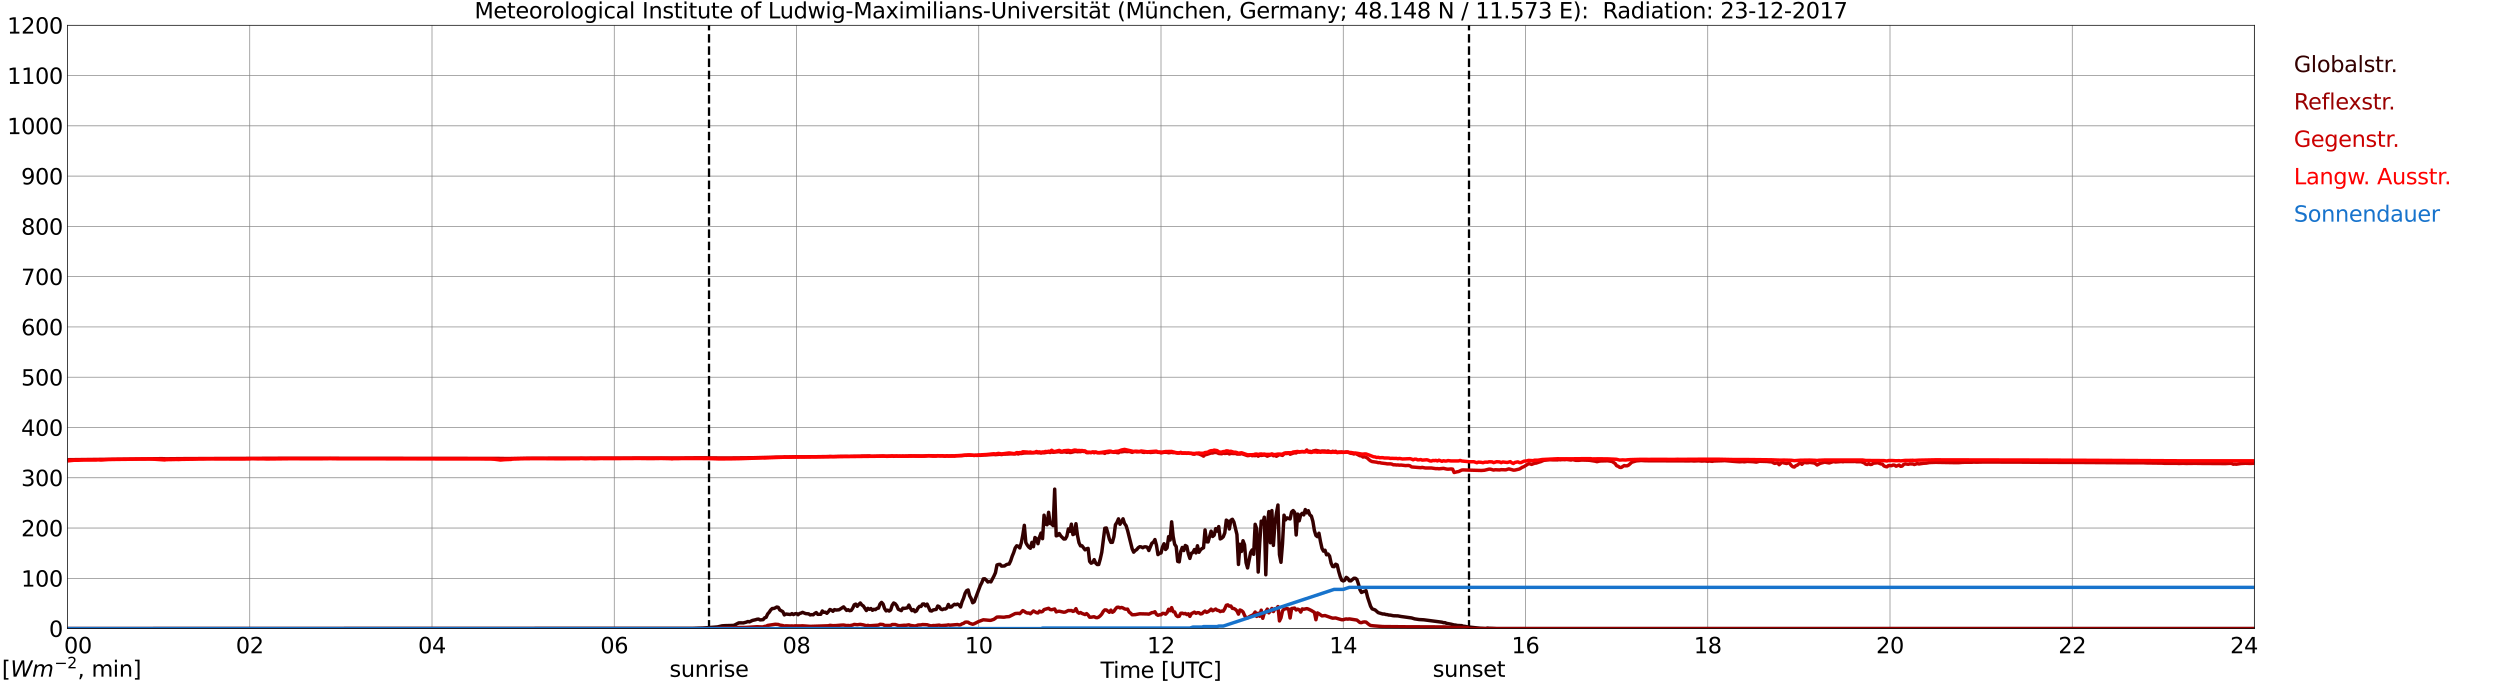 <?xml version="1.0" encoding="utf-8" standalone="no"?>
<!DOCTYPE svg PUBLIC "-//W3C//DTD SVG 1.1//EN"
  "http://www.w3.org/Graphics/SVG/1.1/DTD/svg11.dtd">
<svg xmlns:xlink="http://www.w3.org/1999/xlink" width="1085.4pt" height="296.64pt" viewBox="0 0 1085.4 296.64" xmlns="http://www.w3.org/2000/svg" version="1.1">
 <defs>
  <style type="text/css">*{stroke-linejoin: round; stroke-linecap: butt}</style>
 </defs>
 <g id="figure_1">
  <g id="patch_1">
   <path d="M 0 296.64 
L 1085.4 296.64 
L 1085.4 0 
L 0 0 
z
" style="fill: #ffffff"/>
  </g>
  <g id="axes_1">
   <g id="patch_2">
    <path d="M 29.306 272.909 
L 978.814 272.909 
L 978.814 10.976 
L 29.306 10.976 
z
" style="fill: #ffffff"/>
   </g>
   <g id="patch_3">
    <path d="M 978.814 272.909 
L 978.814 272.909 
L 978.814 10.976 
L 978.814 10.976 
z
" clip-path="url(#pd0b1f12bc7)" style="fill: #d3d3d3; opacity: 0.25; stroke: #d3d3d3; stroke-linejoin: miter"/>
   </g>
   <g id="matplotlib.axis_1">
    <g id="xtick_1">
     <g id="line2d_1">
      <path d="M 29.306 272.909 
L 29.306 10.976 
" clip-path="url(#pd0b1f12bc7)" style="fill: none; stroke: #808080; stroke-width: 0.3; stroke-linecap: square"/>
     </g>
     <g id="line2d_2"/>
     <g id="text_1">
      <!--    00 -->
      <g transform="translate(18.733 283.627) scale(0.095 -0.095)">
       <defs>
        <path id="DejaVuSans-20" transform="scale(0.016)"/>
        <path id="DejaVuSans-30" d="M 2034 4250 
Q 1547 4250 1301 3770 
Q 1056 3291 1056 2328 
Q 1056 1369 1301 889 
Q 1547 409 2034 409 
Q 2525 409 2770 889 
Q 3016 1369 3016 2328 
Q 3016 3291 2770 3770 
Q 2525 4250 2034 4250 
z
M 2034 4750 
Q 2819 4750 3233 4129 
Q 3647 3509 3647 2328 
Q 3647 1150 3233 529 
Q 2819 -91 2034 -91 
Q 1250 -91 836 529 
Q 422 1150 422 2328 
Q 422 3509 836 4129 
Q 1250 4750 2034 4750 
z
" transform="scale(0.016)"/>
       </defs>
       <use xlink:href="#DejaVuSans-20"/>
       <use xlink:href="#DejaVuSans-20" transform="translate(31.787 0)"/>
       <use xlink:href="#DejaVuSans-20" transform="translate(63.574 0)"/>
       <use xlink:href="#DejaVuSans-30" transform="translate(95.361 0)"/>
       <use xlink:href="#DejaVuSans-30" transform="translate(158.984 0)"/>
      </g>
     </g>
    </g>
    <g id="xtick_2">
     <g id="line2d_3">
      <path d="M 108.431 272.909 
L 108.431 10.976 
" clip-path="url(#pd0b1f12bc7)" style="fill: none; stroke: #808080; stroke-width: 0.3; stroke-linecap: square"/>
     </g>
     <g id="line2d_4"/>
     <g id="text_2">
      <!-- 02 -->
      <g transform="translate(102.387 283.627) scale(0.095 -0.095)">
       <defs>
        <path id="DejaVuSans-32" d="M 1228 531 
L 3431 531 
L 3431 0 
L 469 0 
L 469 531 
Q 828 903 1448 1529 
Q 2069 2156 2228 2338 
Q 2531 2678 2651 2914 
Q 2772 3150 2772 3378 
Q 2772 3750 2511 3984 
Q 2250 4219 1831 4219 
Q 1534 4219 1204 4116 
Q 875 4013 500 3803 
L 500 4441 
Q 881 4594 1212 4672 
Q 1544 4750 1819 4750 
Q 2544 4750 2975 4387 
Q 3406 4025 3406 3419 
Q 3406 3131 3298 2873 
Q 3191 2616 2906 2266 
Q 2828 2175 2409 1742 
Q 1991 1309 1228 531 
z
" transform="scale(0.016)"/>
       </defs>
       <use xlink:href="#DejaVuSans-30"/>
       <use xlink:href="#DejaVuSans-32" transform="translate(63.623 0)"/>
      </g>
     </g>
    </g>
    <g id="xtick_3">
     <g id="line2d_5">
      <path d="M 187.557 272.909 
L 187.557 10.976 
" clip-path="url(#pd0b1f12bc7)" style="fill: none; stroke: #808080; stroke-width: 0.3; stroke-linecap: square"/>
     </g>
     <g id="line2d_6"/>
     <g id="text_3">
      <!-- 04 -->
      <g transform="translate(181.513 283.627) scale(0.095 -0.095)">
       <defs>
        <path id="DejaVuSans-34" d="M 2419 4116 
L 825 1625 
L 2419 1625 
L 2419 4116 
z
M 2253 4666 
L 3047 4666 
L 3047 1625 
L 3713 1625 
L 3713 1100 
L 3047 1100 
L 3047 0 
L 2419 0 
L 2419 1100 
L 313 1100 
L 313 1709 
L 2253 4666 
z
" transform="scale(0.016)"/>
       </defs>
       <use xlink:href="#DejaVuSans-30"/>
       <use xlink:href="#DejaVuSans-34" transform="translate(63.623 0)"/>
      </g>
     </g>
    </g>
    <g id="xtick_4">
     <g id="line2d_7">
      <path d="M 266.683 272.909 
L 266.683 10.976 
" clip-path="url(#pd0b1f12bc7)" style="fill: none; stroke: #808080; stroke-width: 0.3; stroke-linecap: square"/>
     </g>
     <g id="line2d_8"/>
     <g id="text_4">
      <!-- 06 -->
      <g transform="translate(260.638 283.627) scale(0.095 -0.095)">
       <defs>
        <path id="DejaVuSans-36" d="M 2113 2584 
Q 1688 2584 1439 2293 
Q 1191 2003 1191 1497 
Q 1191 994 1439 701 
Q 1688 409 2113 409 
Q 2538 409 2786 701 
Q 3034 994 3034 1497 
Q 3034 2003 2786 2293 
Q 2538 2584 2113 2584 
z
M 3366 4563 
L 3366 3988 
Q 3128 4100 2886 4159 
Q 2644 4219 2406 4219 
Q 1781 4219 1451 3797 
Q 1122 3375 1075 2522 
Q 1259 2794 1537 2939 
Q 1816 3084 2150 3084 
Q 2853 3084 3261 2657 
Q 3669 2231 3669 1497 
Q 3669 778 3244 343 
Q 2819 -91 2113 -91 
Q 1303 -91 875 529 
Q 447 1150 447 2328 
Q 447 3434 972 4092 
Q 1497 4750 2381 4750 
Q 2619 4750 2861 4703 
Q 3103 4656 3366 4563 
z
" transform="scale(0.016)"/>
       </defs>
       <use xlink:href="#DejaVuSans-30"/>
       <use xlink:href="#DejaVuSans-36" transform="translate(63.623 0)"/>
      </g>
     </g>
    </g>
    <g id="xtick_5">
     <g id="line2d_9">
      <path d="M 345.808 272.909 
L 345.808 10.976 
" clip-path="url(#pd0b1f12bc7)" style="fill: none; stroke: #808080; stroke-width: 0.3; stroke-linecap: square"/>
     </g>
     <g id="line2d_10"/>
     <g id="text_5">
      <!-- 08 -->
      <g transform="translate(339.764 283.627) scale(0.095 -0.095)">
       <defs>
        <path id="DejaVuSans-38" d="M 2034 2216 
Q 1584 2216 1326 1975 
Q 1069 1734 1069 1313 
Q 1069 891 1326 650 
Q 1584 409 2034 409 
Q 2484 409 2743 651 
Q 3003 894 3003 1313 
Q 3003 1734 2745 1975 
Q 2488 2216 2034 2216 
z
M 1403 2484 
Q 997 2584 770 2862 
Q 544 3141 544 3541 
Q 544 4100 942 4425 
Q 1341 4750 2034 4750 
Q 2731 4750 3128 4425 
Q 3525 4100 3525 3541 
Q 3525 3141 3298 2862 
Q 3072 2584 2669 2484 
Q 3125 2378 3379 2068 
Q 3634 1759 3634 1313 
Q 3634 634 3220 271 
Q 2806 -91 2034 -91 
Q 1263 -91 848 271 
Q 434 634 434 1313 
Q 434 1759 690 2068 
Q 947 2378 1403 2484 
z
M 1172 3481 
Q 1172 3119 1398 2916 
Q 1625 2713 2034 2713 
Q 2441 2713 2670 2916 
Q 2900 3119 2900 3481 
Q 2900 3844 2670 4047 
Q 2441 4250 2034 4250 
Q 1625 4250 1398 4047 
Q 1172 3844 1172 3481 
z
" transform="scale(0.016)"/>
       </defs>
       <use xlink:href="#DejaVuSans-30"/>
       <use xlink:href="#DejaVuSans-38" transform="translate(63.623 0)"/>
      </g>
     </g>
    </g>
    <g id="xtick_6">
     <g id="line2d_11">
      <path d="M 424.934 272.909 
L 424.934 10.976 
" clip-path="url(#pd0b1f12bc7)" style="fill: none; stroke: #808080; stroke-width: 0.3; stroke-linecap: square"/>
     </g>
     <g id="line2d_12"/>
     <g id="text_6">
      <!-- 10 -->
      <g transform="translate(418.89 283.627) scale(0.095 -0.095)">
       <defs>
        <path id="DejaVuSans-31" d="M 794 531 
L 1825 531 
L 1825 4091 
L 703 3866 
L 703 4441 
L 1819 4666 
L 2450 4666 
L 2450 531 
L 3481 531 
L 3481 0 
L 794 0 
L 794 531 
z
" transform="scale(0.016)"/>
       </defs>
       <use xlink:href="#DejaVuSans-31"/>
       <use xlink:href="#DejaVuSans-30" transform="translate(63.623 0)"/>
      </g>
     </g>
    </g>
    <g id="xtick_7">
     <g id="line2d_13">
      <path d="M 504.06 272.909 
L 504.06 10.976 
" clip-path="url(#pd0b1f12bc7)" style="fill: none; stroke: #808080; stroke-width: 0.3; stroke-linecap: square"/>
     </g>
     <g id="line2d_14"/>
     <g id="text_7">
      <!-- 12 -->
      <g transform="translate(498.015 283.627) scale(0.095 -0.095)">
       <use xlink:href="#DejaVuSans-31"/>
       <use xlink:href="#DejaVuSans-32" transform="translate(63.623 0)"/>
      </g>
     </g>
    </g>
    <g id="xtick_8">
     <g id="line2d_15">
      <path d="M 583.185 272.909 
L 583.185 10.976 
" clip-path="url(#pd0b1f12bc7)" style="fill: none; stroke: #808080; stroke-width: 0.3; stroke-linecap: square"/>
     </g>
     <g id="line2d_16"/>
     <g id="text_8">
      <!-- 14 -->
      <g transform="translate(577.141 283.627) scale(0.095 -0.095)">
       <use xlink:href="#DejaVuSans-31"/>
       <use xlink:href="#DejaVuSans-34" transform="translate(63.623 0)"/>
      </g>
     </g>
    </g>
    <g id="xtick_9">
     <g id="line2d_17">
      <path d="M 662.311 272.909 
L 662.311 10.976 
" clip-path="url(#pd0b1f12bc7)" style="fill: none; stroke: #808080; stroke-width: 0.3; stroke-linecap: square"/>
     </g>
     <g id="line2d_18"/>
     <g id="text_9">
      <!-- 16 -->
      <g transform="translate(656.267 283.627) scale(0.095 -0.095)">
       <use xlink:href="#DejaVuSans-31"/>
       <use xlink:href="#DejaVuSans-36" transform="translate(63.623 0)"/>
      </g>
     </g>
    </g>
    <g id="xtick_10">
     <g id="line2d_19">
      <path d="M 741.437 272.909 
L 741.437 10.976 
" clip-path="url(#pd0b1f12bc7)" style="fill: none; stroke: #808080; stroke-width: 0.3; stroke-linecap: square"/>
     </g>
     <g id="line2d_20"/>
     <g id="text_10">
      <!-- 18 -->
      <g transform="translate(735.392 283.627) scale(0.095 -0.095)">
       <use xlink:href="#DejaVuSans-31"/>
       <use xlink:href="#DejaVuSans-38" transform="translate(63.623 0)"/>
      </g>
     </g>
    </g>
    <g id="xtick_11">
     <g id="line2d_21">
      <path d="M 820.562 272.909 
L 820.562 10.976 
" clip-path="url(#pd0b1f12bc7)" style="fill: none; stroke: #808080; stroke-width: 0.3; stroke-linecap: square"/>
     </g>
     <g id="line2d_22"/>
     <g id="text_11">
      <!-- 20 -->
      <g transform="translate(814.518 283.627) scale(0.095 -0.095)">
       <use xlink:href="#DejaVuSans-32"/>
       <use xlink:href="#DejaVuSans-30" transform="translate(63.623 0)"/>
      </g>
     </g>
    </g>
    <g id="xtick_12">
     <g id="line2d_23">
      <path d="M 899.688 272.909 
L 899.688 10.976 
" clip-path="url(#pd0b1f12bc7)" style="fill: none; stroke: #808080; stroke-width: 0.3; stroke-linecap: square"/>
     </g>
     <g id="line2d_24"/>
     <g id="text_12">
      <!-- 22 -->
      <g transform="translate(893.644 283.627) scale(0.095 -0.095)">
       <use xlink:href="#DejaVuSans-32"/>
       <use xlink:href="#DejaVuSans-32" transform="translate(63.623 0)"/>
      </g>
     </g>
    </g>
    <g id="xtick_13">
     <g id="line2d_25">
      <path d="M 978.814 272.909 
L 978.814 10.976 
" clip-path="url(#pd0b1f12bc7)" style="fill: none; stroke: #808080; stroke-width: 0.3; stroke-linecap: square"/>
     </g>
     <g id="line2d_26"/>
     <g id="text_13">
      <!-- 24    -->
      <g transform="translate(968.241 283.627) scale(0.095 -0.095)">
       <use xlink:href="#DejaVuSans-32"/>
       <use xlink:href="#DejaVuSans-34" transform="translate(63.623 0)"/>
       <use xlink:href="#DejaVuSans-20" transform="translate(127.246 0)"/>
       <use xlink:href="#DejaVuSans-20" transform="translate(159.033 0)"/>
       <use xlink:href="#DejaVuSans-20" transform="translate(190.82 0)"/>
      </g>
     </g>
    </g>
    <g id="text_14">
     <!-- Time [UTC] -->
     <g transform="translate(477.806 294.322) scale(0.095 -0.095)">
      <defs>
       <path id="DejaVuSans-54" d="M -19 4666 
L 3928 4666 
L 3928 4134 
L 2272 4134 
L 2272 0 
L 1638 0 
L 1638 4134 
L -19 4134 
L -19 4666 
z
" transform="scale(0.016)"/>
       <path id="DejaVuSans-69" d="M 603 3500 
L 1178 3500 
L 1178 0 
L 603 0 
L 603 3500 
z
M 603 4863 
L 1178 4863 
L 1178 4134 
L 603 4134 
L 603 4863 
z
" transform="scale(0.016)"/>
       <path id="DejaVuSans-6d" d="M 3328 2828 
Q 3544 3216 3844 3400 
Q 4144 3584 4550 3584 
Q 5097 3584 5394 3201 
Q 5691 2819 5691 2113 
L 5691 0 
L 5113 0 
L 5113 2094 
Q 5113 2597 4934 2840 
Q 4756 3084 4391 3084 
Q 3944 3084 3684 2787 
Q 3425 2491 3425 1978 
L 3425 0 
L 2847 0 
L 2847 2094 
Q 2847 2600 2669 2842 
Q 2491 3084 2119 3084 
Q 1678 3084 1418 2786 
Q 1159 2488 1159 1978 
L 1159 0 
L 581 0 
L 581 3500 
L 1159 3500 
L 1159 2956 
Q 1356 3278 1631 3431 
Q 1906 3584 2284 3584 
Q 2666 3584 2933 3390 
Q 3200 3197 3328 2828 
z
" transform="scale(0.016)"/>
       <path id="DejaVuSans-65" d="M 3597 1894 
L 3597 1613 
L 953 1613 
Q 991 1019 1311 708 
Q 1631 397 2203 397 
Q 2534 397 2845 478 
Q 3156 559 3463 722 
L 3463 178 
Q 3153 47 2828 -22 
Q 2503 -91 2169 -91 
Q 1331 -91 842 396 
Q 353 884 353 1716 
Q 353 2575 817 3079 
Q 1281 3584 2069 3584 
Q 2775 3584 3186 3129 
Q 3597 2675 3597 1894 
z
M 3022 2063 
Q 3016 2534 2758 2815 
Q 2500 3097 2075 3097 
Q 1594 3097 1305 2825 
Q 1016 2553 972 2059 
L 3022 2063 
z
" transform="scale(0.016)"/>
       <path id="DejaVuSans-5b" d="M 550 4863 
L 1875 4863 
L 1875 4416 
L 1125 4416 
L 1125 -397 
L 1875 -397 
L 1875 -844 
L 550 -844 
L 550 4863 
z
" transform="scale(0.016)"/>
       <path id="DejaVuSans-55" d="M 556 4666 
L 1191 4666 
L 1191 1831 
Q 1191 1081 1462 751 
Q 1734 422 2344 422 
Q 2950 422 3222 751 
Q 3494 1081 3494 1831 
L 3494 4666 
L 4128 4666 
L 4128 1753 
Q 4128 841 3676 375 
Q 3225 -91 2344 -91 
Q 1459 -91 1007 375 
Q 556 841 556 1753 
L 556 4666 
z
" transform="scale(0.016)"/>
       <path id="DejaVuSans-43" d="M 4122 4306 
L 4122 3641 
Q 3803 3938 3442 4084 
Q 3081 4231 2675 4231 
Q 1875 4231 1450 3742 
Q 1025 3253 1025 2328 
Q 1025 1406 1450 917 
Q 1875 428 2675 428 
Q 3081 428 3442 575 
Q 3803 722 4122 1019 
L 4122 359 
Q 3791 134 3420 21 
Q 3050 -91 2638 -91 
Q 1578 -91 968 557 
Q 359 1206 359 2328 
Q 359 3453 968 4101 
Q 1578 4750 2638 4750 
Q 3056 4750 3426 4639 
Q 3797 4528 4122 4306 
z
" transform="scale(0.016)"/>
       <path id="DejaVuSans-5d" d="M 1947 4863 
L 1947 -844 
L 622 -844 
L 622 -397 
L 1369 -397 
L 1369 4416 
L 622 4416 
L 622 4863 
L 1947 4863 
z
" transform="scale(0.016)"/>
      </defs>
      <use xlink:href="#DejaVuSans-54"/>
      <use xlink:href="#DejaVuSans-69" transform="translate(57.959 0)"/>
      <use xlink:href="#DejaVuSans-6d" transform="translate(85.742 0)"/>
      <use xlink:href="#DejaVuSans-65" transform="translate(183.154 0)"/>
      <use xlink:href="#DejaVuSans-20" transform="translate(244.678 0)"/>
      <use xlink:href="#DejaVuSans-5b" transform="translate(276.465 0)"/>
      <use xlink:href="#DejaVuSans-55" transform="translate(315.479 0)"/>
      <use xlink:href="#DejaVuSans-54" transform="translate(388.672 0)"/>
      <use xlink:href="#DejaVuSans-43" transform="translate(443.881 0)"/>
      <use xlink:href="#DejaVuSans-5d" transform="translate(513.705 0)"/>
     </g>
    </g>
   </g>
   <g id="matplotlib.axis_2">
    <g id="ytick_1">
     <g id="line2d_27">
      <path d="M 29.306 272.909 
L 978.814 272.909 
" clip-path="url(#pd0b1f12bc7)" style="fill: none; stroke: #808080; stroke-width: 0.3; stroke-linecap: square"/>
     </g>
     <g id="line2d_28"/>
     <g id="text_15">
      <!-- 0 -->
      <g transform="translate(21.261 276.518) scale(0.095 -0.095)">
       <use xlink:href="#DejaVuSans-30"/>
      </g>
     </g>
    </g>
    <g id="ytick_2">
     <g id="line2d_29">
      <path d="M 29.306 251.081 
L 978.814 251.081 
" clip-path="url(#pd0b1f12bc7)" style="fill: none; stroke: #808080; stroke-width: 0.3; stroke-linecap: square"/>
     </g>
     <g id="line2d_30"/>
     <g id="text_16">
      <!-- 100 -->
      <g transform="translate(9.173 254.69) scale(0.095 -0.095)">
       <use xlink:href="#DejaVuSans-31"/>
       <use xlink:href="#DejaVuSans-30" transform="translate(63.623 0)"/>
       <use xlink:href="#DejaVuSans-30" transform="translate(127.246 0)"/>
      </g>
     </g>
    </g>
    <g id="ytick_3">
     <g id="line2d_31">
      <path d="M 29.306 229.253 
L 978.814 229.253 
" clip-path="url(#pd0b1f12bc7)" style="fill: none; stroke: #808080; stroke-width: 0.3; stroke-linecap: square"/>
     </g>
     <g id="line2d_32"/>
     <g id="text_17">
      <!-- 200 -->
      <g transform="translate(9.173 232.863) scale(0.095 -0.095)">
       <use xlink:href="#DejaVuSans-32"/>
       <use xlink:href="#DejaVuSans-30" transform="translate(63.623 0)"/>
       <use xlink:href="#DejaVuSans-30" transform="translate(127.246 0)"/>
      </g>
     </g>
    </g>
    <g id="ytick_4">
     <g id="line2d_33">
      <path d="M 29.306 207.426 
L 978.814 207.426 
" clip-path="url(#pd0b1f12bc7)" style="fill: none; stroke: #808080; stroke-width: 0.3; stroke-linecap: square"/>
     </g>
     <g id="line2d_34"/>
     <g id="text_18">
      <!-- 300 -->
      <g transform="translate(9.173 211.035) scale(0.095 -0.095)">
       <defs>
        <path id="DejaVuSans-33" d="M 2597 2516 
Q 3050 2419 3304 2112 
Q 3559 1806 3559 1356 
Q 3559 666 3084 287 
Q 2609 -91 1734 -91 
Q 1441 -91 1130 -33 
Q 819 25 488 141 
L 488 750 
Q 750 597 1062 519 
Q 1375 441 1716 441 
Q 2309 441 2620 675 
Q 2931 909 2931 1356 
Q 2931 1769 2642 2001 
Q 2353 2234 1838 2234 
L 1294 2234 
L 1294 2753 
L 1863 2753 
Q 2328 2753 2575 2939 
Q 2822 3125 2822 3475 
Q 2822 3834 2567 4026 
Q 2313 4219 1838 4219 
Q 1578 4219 1281 4162 
Q 984 4106 628 3988 
L 628 4550 
Q 988 4650 1302 4700 
Q 1616 4750 1894 4750 
Q 2613 4750 3031 4423 
Q 3450 4097 3450 3541 
Q 3450 3153 3228 2886 
Q 3006 2619 2597 2516 
z
" transform="scale(0.016)"/>
       </defs>
       <use xlink:href="#DejaVuSans-33"/>
       <use xlink:href="#DejaVuSans-30" transform="translate(63.623 0)"/>
       <use xlink:href="#DejaVuSans-30" transform="translate(127.246 0)"/>
      </g>
     </g>
    </g>
    <g id="ytick_5">
     <g id="line2d_35">
      <path d="M 29.306 185.598 
L 978.814 185.598 
" clip-path="url(#pd0b1f12bc7)" style="fill: none; stroke: #808080; stroke-width: 0.3; stroke-linecap: square"/>
     </g>
     <g id="line2d_36"/>
     <g id="text_19">
      <!-- 400 -->
      <g transform="translate(9.173 189.207) scale(0.095 -0.095)">
       <use xlink:href="#DejaVuSans-34"/>
       <use xlink:href="#DejaVuSans-30" transform="translate(63.623 0)"/>
       <use xlink:href="#DejaVuSans-30" transform="translate(127.246 0)"/>
      </g>
     </g>
    </g>
    <g id="ytick_6">
     <g id="line2d_37">
      <path d="M 29.306 163.77 
L 978.814 163.77 
" clip-path="url(#pd0b1f12bc7)" style="fill: none; stroke: #808080; stroke-width: 0.3; stroke-linecap: square"/>
     </g>
     <g id="line2d_38"/>
     <g id="text_20">
      <!-- 500 -->
      <g transform="translate(9.173 167.379) scale(0.095 -0.095)">
       <defs>
        <path id="DejaVuSans-35" d="M 691 4666 
L 3169 4666 
L 3169 4134 
L 1269 4134 
L 1269 2991 
Q 1406 3038 1543 3061 
Q 1681 3084 1819 3084 
Q 2600 3084 3056 2656 
Q 3513 2228 3513 1497 
Q 3513 744 3044 326 
Q 2575 -91 1722 -91 
Q 1428 -91 1123 -41 
Q 819 9 494 109 
L 494 744 
Q 775 591 1075 516 
Q 1375 441 1709 441 
Q 2250 441 2565 725 
Q 2881 1009 2881 1497 
Q 2881 1984 2565 2268 
Q 2250 2553 1709 2553 
Q 1456 2553 1204 2497 
Q 953 2441 691 2322 
L 691 4666 
z
" transform="scale(0.016)"/>
       </defs>
       <use xlink:href="#DejaVuSans-35"/>
       <use xlink:href="#DejaVuSans-30" transform="translate(63.623 0)"/>
       <use xlink:href="#DejaVuSans-30" transform="translate(127.246 0)"/>
      </g>
     </g>
    </g>
    <g id="ytick_7">
     <g id="line2d_39">
      <path d="M 29.306 141.942 
L 978.814 141.942 
" clip-path="url(#pd0b1f12bc7)" style="fill: none; stroke: #808080; stroke-width: 0.3; stroke-linecap: square"/>
     </g>
     <g id="line2d_40"/>
     <g id="text_21">
      <!-- 600 -->
      <g transform="translate(9.173 145.551) scale(0.095 -0.095)">
       <use xlink:href="#DejaVuSans-36"/>
       <use xlink:href="#DejaVuSans-30" transform="translate(63.623 0)"/>
       <use xlink:href="#DejaVuSans-30" transform="translate(127.246 0)"/>
      </g>
     </g>
    </g>
    <g id="ytick_8">
     <g id="line2d_41">
      <path d="M 29.306 120.114 
L 978.814 120.114 
" clip-path="url(#pd0b1f12bc7)" style="fill: none; stroke: #808080; stroke-width: 0.3; stroke-linecap: square"/>
     </g>
     <g id="line2d_42"/>
     <g id="text_22">
      <!-- 700 -->
      <g transform="translate(9.173 123.724) scale(0.095 -0.095)">
       <defs>
        <path id="DejaVuSans-37" d="M 525 4666 
L 3525 4666 
L 3525 4397 
L 1831 0 
L 1172 0 
L 2766 4134 
L 525 4134 
L 525 4666 
z
" transform="scale(0.016)"/>
       </defs>
       <use xlink:href="#DejaVuSans-37"/>
       <use xlink:href="#DejaVuSans-30" transform="translate(63.623 0)"/>
       <use xlink:href="#DejaVuSans-30" transform="translate(127.246 0)"/>
      </g>
     </g>
    </g>
    <g id="ytick_9">
     <g id="line2d_43">
      <path d="M 29.306 98.287 
L 978.814 98.287 
" clip-path="url(#pd0b1f12bc7)" style="fill: none; stroke: #808080; stroke-width: 0.3; stroke-linecap: square"/>
     </g>
     <g id="line2d_44"/>
     <g id="text_23">
      <!-- 800 -->
      <g transform="translate(9.173 101.896) scale(0.095 -0.095)">
       <use xlink:href="#DejaVuSans-38"/>
       <use xlink:href="#DejaVuSans-30" transform="translate(63.623 0)"/>
       <use xlink:href="#DejaVuSans-30" transform="translate(127.246 0)"/>
      </g>
     </g>
    </g>
    <g id="ytick_10">
     <g id="line2d_45">
      <path d="M 29.306 76.459 
L 978.814 76.459 
" clip-path="url(#pd0b1f12bc7)" style="fill: none; stroke: #808080; stroke-width: 0.3; stroke-linecap: square"/>
     </g>
     <g id="line2d_46"/>
     <g id="text_24">
      <!-- 900 -->
      <g transform="translate(9.173 80.068) scale(0.095 -0.095)">
       <defs>
        <path id="DejaVuSans-39" d="M 703 97 
L 703 672 
Q 941 559 1184 500 
Q 1428 441 1663 441 
Q 2288 441 2617 861 
Q 2947 1281 2994 2138 
Q 2813 1869 2534 1725 
Q 2256 1581 1919 1581 
Q 1219 1581 811 2004 
Q 403 2428 403 3163 
Q 403 3881 828 4315 
Q 1253 4750 1959 4750 
Q 2769 4750 3195 4129 
Q 3622 3509 3622 2328 
Q 3622 1225 3098 567 
Q 2575 -91 1691 -91 
Q 1453 -91 1209 -44 
Q 966 3 703 97 
z
M 1959 2075 
Q 2384 2075 2632 2365 
Q 2881 2656 2881 3163 
Q 2881 3666 2632 3958 
Q 2384 4250 1959 4250 
Q 1534 4250 1286 3958 
Q 1038 3666 1038 3163 
Q 1038 2656 1286 2365 
Q 1534 2075 1959 2075 
z
" transform="scale(0.016)"/>
       </defs>
       <use xlink:href="#DejaVuSans-39"/>
       <use xlink:href="#DejaVuSans-30" transform="translate(63.623 0)"/>
       <use xlink:href="#DejaVuSans-30" transform="translate(127.246 0)"/>
      </g>
     </g>
    </g>
    <g id="ytick_11">
     <g id="line2d_47">
      <path d="M 29.306 54.631 
L 978.814 54.631 
" clip-path="url(#pd0b1f12bc7)" style="fill: none; stroke: #808080; stroke-width: 0.3; stroke-linecap: square"/>
     </g>
     <g id="line2d_48"/>
     <g id="text_25">
      <!-- 1000 -->
      <g transform="translate(3.128 58.24) scale(0.095 -0.095)">
       <use xlink:href="#DejaVuSans-31"/>
       <use xlink:href="#DejaVuSans-30" transform="translate(63.623 0)"/>
       <use xlink:href="#DejaVuSans-30" transform="translate(127.246 0)"/>
       <use xlink:href="#DejaVuSans-30" transform="translate(190.869 0)"/>
      </g>
     </g>
    </g>
    <g id="ytick_12">
     <g id="line2d_49">
      <path d="M 29.306 32.803 
L 978.814 32.803 
" clip-path="url(#pd0b1f12bc7)" style="fill: none; stroke: #808080; stroke-width: 0.3; stroke-linecap: square"/>
     </g>
     <g id="line2d_50"/>
     <g id="text_26">
      <!-- 1100 -->
      <g transform="translate(3.128 36.413) scale(0.095 -0.095)">
       <use xlink:href="#DejaVuSans-31"/>
       <use xlink:href="#DejaVuSans-31" transform="translate(63.623 0)"/>
       <use xlink:href="#DejaVuSans-30" transform="translate(127.246 0)"/>
       <use xlink:href="#DejaVuSans-30" transform="translate(190.869 0)"/>
      </g>
     </g>
    </g>
    <g id="ytick_13">
     <g id="line2d_51">
      <path d="M 29.306 10.976 
L 978.814 10.976 
" clip-path="url(#pd0b1f12bc7)" style="fill: none; stroke: #808080; stroke-width: 0.3; stroke-linecap: square"/>
     </g>
     <g id="line2d_52"/>
     <g id="text_27">
      <!-- 1200 -->
      <g transform="translate(3.128 14.585) scale(0.095 -0.095)">
       <use xlink:href="#DejaVuSans-31"/>
       <use xlink:href="#DejaVuSans-32" transform="translate(63.623 0)"/>
       <use xlink:href="#DejaVuSans-30" transform="translate(127.246 0)"/>
       <use xlink:href="#DejaVuSans-30" transform="translate(190.869 0)"/>
      </g>
     </g>
    </g>
   </g>
   <g id="line2d_53">
    <path d="M 307.828 272.909 
L 307.828 10.976 
" clip-path="url(#pd0b1f12bc7)" style="fill: none; stroke-dasharray: 3.7,1.6; stroke-dashoffset: 0; stroke: #000000"/>
   </g>
   <g id="line2d_54">
    <path d="M 637.782 272.909 
L 637.782 10.976 
" clip-path="url(#pd0b1f12bc7)" style="fill: none; stroke-dasharray: 3.7,1.6; stroke-dashoffset: 0; stroke: #000000"/>
   </g>
   <g id="line2d_55">
    <path d="M 29.306 272.909 
L 300.971 272.813 
L 303.608 272.706 
L 304.927 272.684 
L 311.521 272.178 
L 313.499 271.713 
L 314.818 271.628 
L 318.114 271.542 
L 318.774 271.457 
L 320.752 270.423 
L 322.73 270.442 
L 324.049 270.104 
L 324.708 269.829 
L 325.368 269.999 
L 326.686 269.364 
L 328.005 269.067 
L 328.665 268.858 
L 329.324 268.772 
L 329.983 269.152 
L 331.302 269.026 
L 331.961 268.244 
L 332.621 268.011 
L 333.28 266.572 
L 333.94 265.832 
L 334.599 264.837 
L 335.258 264.204 
L 335.918 264.182 
L 336.577 263.929 
L 337.236 263.547 
L 337.896 263.695 
L 338.555 264.817 
L 339.874 265.557 
L 340.533 266.974 
L 341.193 266.572 
L 343.171 266.806 
L 343.83 266.404 
L 344.49 266.825 
L 345.149 266.487 
L 345.808 266.382 
L 346.468 266.889 
L 347.127 266.36 
L 347.787 266.171 
L 348.446 265.854 
L 349.765 266.404 
L 351.083 266.509 
L 351.743 266.974 
L 352.402 266.847 
L 353.062 266.911 
L 353.721 266.339 
L 354.38 265.959 
L 355.04 266.721 
L 356.359 266.679 
L 357.018 265.26 
L 357.677 265.854 
L 358.337 265.791 
L 358.996 266.275 
L 359.655 265.557 
L 360.315 264.627 
L 360.974 264.881 
L 361.634 265.409 
L 362.293 264.669 
L 362.952 264.859 
L 364.271 264.754 
L 366.249 263.484 
L 367.568 265.007 
L 368.227 264.71 
L 368.887 265.156 
L 369.546 265.007 
L 370.206 264.055 
L 370.865 262.595 
L 371.524 262.279 
L 372.184 263.252 
L 372.843 262.427 
L 373.502 261.792 
L 374.162 262.639 
L 374.821 263.082 
L 376.14 265.07 
L 376.799 264.119 
L 377.459 264.542 
L 378.118 264.204 
L 378.777 264.966 
L 379.437 264.542 
L 380.096 264.669 
L 380.756 264.119 
L 381.415 264.014 
L 382.074 262.237 
L 382.734 261.539 
L 383.393 262.257 
L 384.053 264.204 
L 384.712 265.219 
L 385.371 264.902 
L 386.031 265.304 
L 386.69 264.837 
L 387.349 262.765 
L 388.009 261.792 
L 388.668 262.13 
L 389.328 262.977 
L 389.987 264.499 
L 391.306 265.112 
L 391.965 264.055 
L 392.624 264.141 
L 393.943 263.907 
L 394.603 262.702 
L 395.262 264.077 
L 395.921 265.112 
L 396.581 264.669 
L 397.24 265.579 
L 397.899 265.219 
L 398.559 263.97 
L 399.218 263.252 
L 399.878 263.294 
L 400.537 262.257 
L 401.196 262.215 
L 401.856 263.04 
L 402.515 262.279 
L 403.834 265.156 
L 404.493 265.282 
L 405.153 264.817 
L 406.471 264.584 
L 407.131 263.104 
L 407.79 263.379 
L 408.45 264.435 
L 409.109 264.691 
L 409.768 264.352 
L 410.428 264.416 
L 411.087 263.97 
L 411.746 262.427 
L 412.406 263.591 
L 413.065 263.527 
L 413.725 262.851 
L 414.384 262.364 
L 415.043 262.554 
L 415.703 262.279 
L 416.362 262.639 
L 417.022 263.527 
L 417.681 261.286 
L 418.34 259.74 
L 419 257.605 
L 419.659 256.442 
L 420.318 256.145 
L 420.978 258.684 
L 421.637 259.867 
L 422.297 261.687 
L 422.956 261.286 
L 425.593 254.242 
L 426.253 252.971 
L 426.912 251.323 
L 427.572 251.28 
L 428.231 251.893 
L 428.89 252.677 
L 429.55 252.421 
L 430.209 252.633 
L 431.528 250.116 
L 432.187 248.636 
L 432.847 245.295 
L 433.506 245.061 
L 434.165 245.019 
L 434.825 245.781 
L 436.144 245.718 
L 436.803 245.209 
L 437.462 244.956 
L 438.122 244.893 
L 438.781 243.518 
L 439.44 241.529 
L 440.1 239.923 
L 440.759 237.912 
L 441.419 236.961 
L 442.078 237.151 
L 442.737 237.893 
L 443.397 235.712 
L 444.056 232.307 
L 444.716 228.077 
L 445.375 235.566 
L 446.034 236.707 
L 446.694 237.552 
L 447.353 238.039 
L 448.012 235.481 
L 448.672 237.362 
L 449.331 233.366 
L 449.991 233.894 
L 450.65 236.053 
L 451.309 233.217 
L 451.969 231.44 
L 452.628 233.872 
L 453.287 223.678 
L 453.947 227.549 
L 454.606 227.824 
L 455.266 222.43 
L 455.925 227.295 
L 456.584 227.485 
L 457.244 228.225 
L 457.903 212.363 
L 458.563 232.645 
L 459.222 232.455 
L 459.881 231.63 
L 460.541 232.667 
L 461.859 234.02 
L 462.519 233.979 
L 463.178 232.816 
L 463.838 229.642 
L 464.497 230.722 
L 465.156 227.57 
L 465.816 232.095 
L 466.475 231.757 
L 467.134 227.38 
L 467.794 232.436 
L 468.453 235.629 
L 469.113 237.004 
L 469.772 236.961 
L 471.091 238.716 
L 471.75 238.273 
L 472.409 238.083 
L 473.069 243.729 
L 473.728 244.511 
L 474.388 244.216 
L 475.047 242.968 
L 475.706 244.469 
L 476.366 245.105 
L 477.025 245.083 
L 477.685 242.714 
L 478.344 239.774 
L 479.663 229.347 
L 480.322 229.221 
L 480.981 231.419 
L 481.641 234.042 
L 482.3 235.481 
L 482.96 235.459 
L 483.619 232.984 
L 484.278 227.824 
L 484.938 226.809 
L 485.597 225.265 
L 486.256 227.612 
L 486.916 226.575 
L 487.575 225.244 
L 488.235 227.295 
L 488.894 228.206 
L 489.553 230.299 
L 491.532 238.251 
L 492.191 239.733 
L 492.85 239.034 
L 493.51 238.611 
L 494.169 237.808 
L 494.828 237.362 
L 495.488 237.447 
L 496.147 237.808 
L 496.807 237.426 
L 497.466 237.406 
L 498.125 237.618 
L 498.785 239.012 
L 500.103 235.819 
L 500.763 235.417 
L 501.422 234.254 
L 502.082 236.707 
L 502.741 240.789 
L 503.4 240.217 
L 504.06 240.091 
L 504.719 237.469 
L 505.379 236.072 
L 506.038 238.569 
L 506.697 237.893 
L 507.357 232.984 
L 508.016 234.466 
L 508.675 226.555 
L 509.335 232.879 
L 509.994 236.325 
L 510.654 237.279 
L 511.313 243.729 
L 511.972 243.941 
L 512.632 239.458 
L 513.291 237.681 
L 513.95 239.034 
L 514.61 236.834 
L 515.269 237.214 
L 515.929 240.388 
L 516.588 242.439 
L 517.247 240.198 
L 517.907 239.901 
L 518.566 238.589 
L 519.226 240.049 
L 519.885 236.939 
L 520.544 239.774 
L 521.204 238.716 
L 521.863 238.146 
L 522.522 237.827 
L 523.182 230.065 
L 523.841 235.206 
L 524.501 235.291 
L 525.819 230.615 
L 526.479 232.92 
L 527.138 232.37 
L 527.797 229.515 
L 528.457 230.615 
L 529.116 228.627 
L 529.776 233.979 
L 530.435 233.641 
L 531.094 233.027 
L 531.754 231.355 
L 532.413 225.815 
L 533.073 226.28 
L 533.732 229.664 
L 534.391 225.857 
L 535.051 225.455 
L 535.71 226.66 
L 537.029 232.054 
L 537.688 245.061 
L 538.348 236.284 
L 539.007 239.414 
L 539.666 234.76 
L 540.326 236.518 
L 540.985 244.28 
L 541.644 246.585 
L 542.963 239.901 
L 543.623 238.759 
L 544.282 240.663 
L 544.941 227.634 
L 545.601 229.622 
L 546.26 248.361 
L 546.919 235.712 
L 547.579 226.259 
L 548.238 227.422 
L 548.898 224.545 
L 549.557 249.547 
L 550.216 228.269 
L 550.876 222.113 
L 551.535 235.649 
L 552.195 221.668 
L 552.854 236.793 
L 553.513 227.444 
L 554.173 222.79 
L 554.832 219.258 
L 555.491 240.811 
L 556.151 244.131 
L 556.81 236.072 
L 557.47 223.678 
L 558.129 225.708 
L 558.788 224.842 
L 560.107 225.307 
L 560.766 222.262 
L 561.426 221.668 
L 562.085 222.474 
L 562.745 232.266 
L 563.404 223.192 
L 564.063 226.11 
L 564.723 223.489 
L 565.382 222.853 
L 566.042 223.552 
L 566.701 221.225 
L 567.36 222.663 
L 568.02 221.731 
L 568.679 223.552 
L 569.338 224.039 
L 569.998 226.344 
L 570.657 230.34 
L 571.317 232.499 
L 571.976 233.005 
L 572.635 231.504 
L 573.295 235.121 
L 573.954 238.083 
L 574.613 239.288 
L 575.273 238.886 
L 575.932 240.874 
L 576.592 240.536 
L 577.251 241.424 
L 577.91 244.448 
L 578.57 245.949 
L 579.229 246.034 
L 579.889 244.956 
L 580.548 245.273 
L 581.207 248.064 
L 581.867 250.328 
L 582.526 251.893 
L 583.185 252.231 
L 583.845 251.893 
L 584.504 250.666 
L 585.164 251.131 
L 585.823 252.148 
L 586.482 252.19 
L 587.801 251.068 
L 588.46 251.068 
L 589.12 251.555 
L 589.779 253.565 
L 590.439 256.038 
L 591.098 257.223 
L 591.757 256.907 
L 592.417 256.758 
L 593.076 256.462 
L 593.736 259.253 
L 595.054 263.209 
L 595.714 264.33 
L 597.032 264.817 
L 598.351 265.981 
L 600.329 266.572 
L 600.989 266.572 
L 601.648 266.784 
L 602.307 266.847 
L 602.967 267.037 
L 603.626 267.059 
L 604.945 267.334 
L 606.923 267.397 
L 608.242 267.65 
L 612.858 268.286 
L 614.176 268.687 
L 616.154 268.984 
L 618.133 269.089 
L 626.045 270.126 
L 626.705 270.337 
L 627.364 270.337 
L 628.023 270.634 
L 630.001 270.992 
L 631.32 271.331 
L 631.98 271.374 
L 632.639 271.542 
L 634.617 271.628 
L 635.276 271.881 
L 635.936 271.924 
L 637.255 272.178 
L 642.53 272.749 
L 645.167 272.876 
L 645.827 272.684 
L 646.486 272.791 
L 647.805 272.813 
L 649.783 272.909 
L 978.154 272.909 
L 978.154 272.909 
" clip-path="url(#pd0b1f12bc7)" style="fill: none; stroke: #330000; stroke-width: 1.5; stroke-linecap: square"/>
   </g>
   <g id="line2d_56">
    <path d="M 29.306 272.909 
L 310.861 272.909 
L 311.521 272.763 
L 312.839 272.719 
L 314.158 272.656 
L 319.433 272.573 
L 320.752 272.424 
L 323.39 272.424 
L 328.665 272.106 
L 330.643 272.191 
L 331.302 272.171 
L 331.961 271.959 
L 332.621 271.896 
L 333.28 271.536 
L 336.577 271.027 
L 337.896 271.112 
L 338.555 271.387 
L 339.874 271.599 
L 340.533 271.811 
L 341.193 271.704 
L 343.171 271.789 
L 343.83 271.748 
L 344.49 271.833 
L 345.149 271.726 
L 347.127 271.767 
L 348.446 271.704 
L 351.743 271.937 
L 359.655 271.684 
L 360.315 271.492 
L 361.634 271.641 
L 362.952 271.599 
L 364.93 271.429 
L 366.249 271.366 
L 367.568 271.599 
L 368.227 271.536 
L 368.887 271.641 
L 370.206 271.366 
L 370.865 271.091 
L 372.184 271.239 
L 373.502 271.071 
L 374.821 271.302 
L 376.14 271.662 
L 376.799 271.492 
L 377.459 271.684 
L 381.415 271.409 
L 382.074 271.027 
L 383.393 271.154 
L 384.053 271.558 
L 386.69 271.536 
L 387.349 271.134 
L 388.668 271.134 
L 389.987 271.577 
L 390.646 271.641 
L 392.624 271.451 
L 393.284 271.492 
L 394.603 271.261 
L 395.262 271.536 
L 397.24 271.789 
L 397.899 271.641 
L 398.559 271.366 
L 399.878 271.302 
L 400.537 271.154 
L 402.515 271.239 
L 403.834 271.662 
L 404.493 271.704 
L 405.153 271.577 
L 405.812 271.599 
L 407.79 271.387 
L 408.45 271.621 
L 411.087 271.429 
L 411.746 271.283 
L 412.406 271.429 
L 415.703 271.154 
L 416.362 271.324 
L 417.022 271.261 
L 417.681 270.837 
L 418.34 270.647 
L 419 270.139 
L 419.659 270.076 
L 420.318 270.139 
L 420.978 270.604 
L 422.297 271.027 
L 422.956 270.816 
L 424.934 269.822 
L 426.912 269.082 
L 429.55 269.314 
L 430.209 269.314 
L 431.528 268.871 
L 432.847 267.897 
L 434.165 267.875 
L 435.484 267.96 
L 436.144 267.941 
L 436.803 267.792 
L 438.122 267.707 
L 440.759 266.376 
L 442.078 266.269 
L 442.737 266.439 
L 444.056 265.105 
L 444.716 265.444 
L 445.375 265.909 
L 446.034 266.164 
L 446.694 266.12 
L 447.353 266.481 
L 448.672 265.254 
L 449.991 265.994 
L 450.65 266.12 
L 451.309 265.317 
L 451.969 265.677 
L 452.628 265.487 
L 453.287 264.662 
L 455.266 264.09 
L 455.925 264.64 
L 456.584 264.726 
L 457.903 264.387 
L 458.563 265.655 
L 459.222 265.444 
L 459.881 265.359 
L 461.859 265.804 
L 462.519 265.719 
L 463.838 265.042 
L 464.497 265.105 
L 465.156 265.042 
L 465.816 265.444 
L 466.475 265.232 
L 467.134 264.261 
L 467.794 265.719 
L 468.453 266.227 
L 469.113 265.93 
L 469.772 266.332 
L 471.091 266.819 
L 471.75 266.395 
L 472.409 267.009 
L 473.069 267.96 
L 473.728 267.96 
L 475.047 267.749 
L 475.706 268.109 
L 476.366 268.172 
L 477.025 267.897 
L 477.685 267.347 
L 478.344 266.607 
L 479.003 265.444 
L 479.663 264.789 
L 480.322 264.809 
L 481.641 265.845 
L 482.3 264.894 
L 482.96 265.826 
L 483.619 265.402 
L 484.278 264.407 
L 484.938 263.689 
L 485.597 263.604 
L 486.256 263.942 
L 486.916 263.73 
L 487.575 263.964 
L 488.235 264.365 
L 488.894 264.514 
L 489.553 264.451 
L 490.213 265.719 
L 490.872 266.227 
L 491.532 266.904 
L 492.85 266.86 
L 494.828 266.481 
L 498.125 266.566 
L 498.785 266.649 
L 500.103 265.972 
L 500.763 265.93 
L 501.422 265.592 
L 502.082 266.734 
L 502.741 267.135 
L 503.4 266.924 
L 504.06 266.904 
L 504.719 266.31 
L 505.379 266.332 
L 506.038 266.649 
L 506.697 265.994 
L 507.357 264.533 
L 508.016 265.169 
L 508.675 263.815 
L 509.335 265.551 
L 509.994 265.697 
L 510.654 267.199 
L 511.313 267.685 
L 511.972 267.559 
L 512.632 266.269 
L 513.291 266.205 
L 513.95 266.481 
L 514.61 266.332 
L 515.269 266.819 
L 515.929 266.481 
L 516.588 267.602 
L 517.247 266.439 
L 518.566 265.762 
L 519.226 266.269 
L 519.885 265.994 
L 520.544 266.016 
L 521.204 266.544 
L 521.863 266.439 
L 522.522 265.782 
L 523.182 265.295 
L 523.841 265.867 
L 524.501 265.592 
L 525.16 265.105 
L 525.819 264.47 
L 526.479 265.169 
L 527.797 264.429 
L 528.457 264.957 
L 529.116 265.064 
L 529.776 265.529 
L 530.435 265.276 
L 531.094 265.339 
L 531.754 264.261 
L 532.413 262.779 
L 533.073 262.61 
L 533.732 263.18 
L 534.391 263.097 
L 535.051 264.132 
L 535.71 264.195 
L 536.369 264.577 
L 537.029 265.254 
L 537.688 266.629 
L 538.348 264.83 
L 539.007 265.105 
L 539.666 265.677 
L 540.326 267.135 
L 540.985 268.299 
L 541.644 268.216 
L 542.963 267.432 
L 543.623 267.179 
L 544.282 266.714 
L 544.941 265.719 
L 545.601 267.622 
L 546.26 266.247 
L 546.919 267.559 
L 547.579 264.915 
L 548.238 268.447 
L 548.898 266.12 
L 549.557 265.655 
L 550.216 264.451 
L 550.876 266.079 
L 551.535 265.317 
L 552.195 264.176 
L 552.854 265.507 
L 553.513 264.302 
L 554.173 264.302 
L 554.832 263.35 
L 555.491 269.589 
L 556.151 268.235 
L 556.81 265.232 
L 557.47 264.429 
L 558.788 264.217 
L 559.448 264.429 
L 560.107 268.299 
L 560.766 264.195 
L 562.085 264.005 
L 562.745 264.83 
L 563.404 264.47 
L 564.063 264.745 
L 564.723 265.741 
L 565.382 264.365 
L 566.042 264.514 
L 567.36 264.239 
L 568.02 264.429 
L 569.338 265.064 
L 570.657 265.867 
L 571.317 269.061 
L 571.976 266.101 
L 572.635 266.459 
L 573.954 267.391 
L 575.273 267.242 
L 577.91 268.172 
L 578.57 268.384 
L 579.889 268.299 
L 581.207 268.7 
L 582.526 269.061 
L 583.185 269.061 
L 583.845 268.829 
L 584.504 268.722 
L 585.164 268.807 
L 585.823 268.7 
L 589.12 269.209 
L 590.439 270.287 
L 591.098 270.331 
L 591.757 270.076 
L 592.417 270.012 
L 593.076 270.076 
L 594.395 271.176 
L 595.054 271.558 
L 596.373 271.704 
L 600.329 272.023 
L 611.539 272.127 
L 612.858 272.127 
L 627.364 272.191 
L 628.683 272.317 
L 630.001 272.381 
L 631.98 272.424 
L 633.298 272.424 
L 637.255 272.509 
L 637.914 272.909 
L 978.154 272.909 
L 978.154 272.909 
" clip-path="url(#pd0b1f12bc7)" style="fill: none; stroke: #990000; stroke-width: 1.5; stroke-linecap: square"/>
   </g>
   <g id="line2d_57">
    <path d="M 29.306 199.587 
L 70.187 199.133 
L 72.166 199.19 
L 74.144 199.17 
L 77.441 199.135 
L 80.078 199.114 
L 124.257 198.928 
L 126.894 198.917 
L 130.85 198.926 
L 215.91 199.015 
L 220.526 199.087 
L 229.098 198.9 
L 292.399 198.799 
L 295.696 198.81 
L 304.927 198.742 
L 308.224 198.788 
L 311.521 198.799 
L 316.136 198.817 
L 327.346 198.714 
L 335.918 198.485 
L 337.236 198.424 
L 339.874 198.43 
L 340.533 198.354 
L 341.852 198.384 
L 345.149 198.304 
L 349.765 198.319 
L 352.402 198.278 
L 353.721 198.295 
L 357.018 198.245 
L 359.655 198.21 
L 360.315 198.131 
L 361.634 198.205 
L 362.952 198.147 
L 364.271 198.107 
L 366.249 198.092 
L 368.887 198.109 
L 370.206 198.077 
L 373.502 198.055 
L 374.162 197.972 
L 376.14 197.963 
L 377.459 197.924 
L 378.118 198.107 
L 383.393 197.97 
L 384.712 198.048 
L 387.349 197.948 
L 388.009 198.12 
L 389.328 197.981 
L 389.987 198.072 
L 390.646 198.005 
L 391.306 198.081 
L 391.965 197.963 
L 392.624 198.048 
L 393.284 197.961 
L 393.943 198.022 
L 394.603 197.92 
L 401.196 197.976 
L 403.175 197.832 
L 406.471 197.933 
L 407.131 197.832 
L 408.45 197.946 
L 409.109 197.852 
L 409.768 198.018 
L 410.428 198.048 
L 411.087 197.872 
L 411.746 197.974 
L 413.725 197.9 
L 414.384 197.985 
L 415.043 197.823 
L 417.681 197.823 
L 419 197.669 
L 419.659 197.69 
L 420.318 197.588 
L 422.956 197.693 
L 423.615 197.662 
L 424.275 197.745 
L 424.934 197.572 
L 425.593 197.701 
L 426.912 197.57 
L 428.231 197.524 
L 431.528 197.313 
L 432.187 197.407 
L 434.165 197.214 
L 434.825 197.38 
L 435.484 197.188 
L 437.462 197.138 
L 438.781 197.042 
L 440.759 197.088 
L 441.419 196.861 
L 442.078 197.105 
L 442.737 196.85 
L 443.397 196.902 
L 444.716 196.669 
L 448.672 196.625 
L 449.991 196.461 
L 450.65 196.595 
L 451.309 196.555 
L 451.969 196.736 
L 452.628 196.551 
L 453.287 196.601 
L 455.266 196.25 
L 455.925 196.468 
L 456.584 196.178 
L 457.244 196.372 
L 459.881 196.064 
L 460.541 196.311 
L 461.2 196.306 
L 461.859 196.178 
L 462.519 196.202 
L 463.178 196.392 
L 463.838 196.191 
L 464.497 196.472 
L 465.156 196.398 
L 466.475 196.064 
L 467.134 196.003 
L 467.794 196.138 
L 468.453 196.06 
L 469.113 196.112 
L 469.772 195.89 
L 470.431 196.014 
L 471.091 196.007 
L 471.75 196.518 
L 472.409 196.553 
L 473.069 196.435 
L 473.728 196.49 
L 474.388 196.296 
L 475.047 196.573 
L 475.706 196.339 
L 476.366 196.492 
L 479.003 196.579 
L 479.663 196.841 
L 480.322 196.394 
L 480.981 196.501 
L 482.3 196.123 
L 483.619 196.405 
L 484.278 196.296 
L 484.938 196.499 
L 485.597 196.581 
L 486.256 196.138 
L 486.916 196.186 
L 488.235 195.972 
L 489.553 196.086 
L 490.213 195.964 
L 491.532 196.396 
L 492.191 196.132 
L 492.85 196.016 
L 493.51 196.197 
L 495.488 196.069 
L 496.147 196.363 
L 496.807 196.416 
L 497.466 196.208 
L 498.125 196.4 
L 498.785 196.263 
L 499.444 196.457 
L 502.082 196.186 
L 502.741 196.396 
L 503.4 196.359 
L 504.06 196.645 
L 505.379 196.363 
L 506.697 196.381 
L 507.357 196.59 
L 508.675 196.37 
L 509.335 196.523 
L 509.994 196.472 
L 511.313 196.73 
L 511.972 196.654 
L 512.632 196.387 
L 513.291 196.78 
L 514.61 196.732 
L 515.269 196.833 
L 515.929 196.686 
L 516.588 196.854 
L 517.247 196.854 
L 517.907 197.14 
L 518.566 197.199 
L 519.226 196.891 
L 520.544 197.092 
L 521.863 197.642 
L 522.522 198.048 
L 523.182 197.402 
L 523.841 197.326 
L 525.819 196.66 
L 526.479 196.688 
L 527.138 196.47 
L 527.797 196.422 
L 528.457 196.555 
L 529.116 196.887 
L 530.435 197.014 
L 531.094 196.732 
L 531.754 196.878 
L 533.073 196.743 
L 533.732 197.094 
L 534.391 196.835 
L 535.71 196.911 
L 536.369 196.839 
L 537.029 197.127 
L 538.348 197.153 
L 539.007 196.918 
L 541.644 197.839 
L 542.304 197.765 
L 542.963 197.437 
L 543.623 197.854 
L 544.282 197.754 
L 544.941 197.834 
L 545.601 197.592 
L 546.26 198.064 
L 546.919 197.599 
L 547.579 197.741 
L 548.898 197.546 
L 549.557 197.717 
L 550.216 198.064 
L 550.876 197.771 
L 552.195 197.404 
L 552.854 197.869 
L 553.513 197.701 
L 554.173 198.105 
L 555.491 197.345 
L 556.81 197.721 
L 557.47 197.049 
L 558.129 196.854 
L 558.788 196.913 
L 559.448 196.571 
L 560.107 197.217 
L 561.426 196.745 
L 562.085 196.588 
L 562.745 196.645 
L 563.404 196.143 
L 564.063 196.28 
L 564.723 196.125 
L 566.042 196.099 
L 566.701 196.049 
L 567.36 195.359 
L 568.02 196.125 
L 568.679 195.905 
L 569.338 196.376 
L 569.998 195.833 
L 571.317 195.529 
L 573.295 195.955 
L 573.954 195.787 
L 575.273 195.813 
L 575.932 195.986 
L 576.592 195.767 
L 577.91 196.302 
L 578.57 195.914 
L 579.229 196.095 
L 579.889 195.92 
L 580.548 196.464 
L 581.207 196.282 
L 582.526 196.21 
L 583.185 196.361 
L 583.845 196.357 
L 584.504 196.213 
L 585.164 196.317 
L 586.482 196.815 
L 587.142 196.859 
L 587.801 197.116 
L 588.46 196.859 
L 590.439 197.878 
L 591.098 197.878 
L 591.757 198.432 
L 592.417 198.288 
L 593.076 198.548 
L 593.736 198.932 
L 594.395 199.602 
L 595.054 200.091 
L 595.714 200.397 
L 597.692 200.672 
L 598.351 200.877 
L 599.011 200.844 
L 599.67 201.037 
L 601.648 201.268 
L 602.307 201.403 
L 603.626 201.377 
L 604.286 201.504 
L 604.945 201.811 
L 605.604 201.787 
L 606.264 201.892 
L 606.923 201.855 
L 607.582 201.962 
L 608.242 201.905 
L 610.22 202.143 
L 611.539 202.067 
L 612.198 202.257 
L 612.858 202.722 
L 616.814 203.053 
L 617.473 202.92 
L 618.792 203.18 
L 620.111 203.176 
L 621.429 203.182 
L 623.408 203.475 
L 624.067 203.444 
L 624.726 203.54 
L 626.705 203.333 
L 628.023 203.645 
L 628.683 203.704 
L 630.001 203.595 
L 630.661 203.676 
L 631.32 205.147 
L 632.639 204.83 
L 633.298 204.719 
L 634.617 204.082 
L 635.276 204.018 
L 637.255 204.092 
L 643.189 204.26 
L 644.508 204.164 
L 646.486 203.673 
L 647.145 203.71 
L 648.464 204.092 
L 649.123 203.946 
L 651.102 204.033 
L 651.761 203.903 
L 653.739 203.988 
L 655.058 203.566 
L 656.377 203.913 
L 657.036 204.114 
L 657.695 204.095 
L 659.674 203.63 
L 660.992 202.84 
L 661.652 202.597 
L 663.63 201.327 
L 664.289 201.395 
L 664.949 201.619 
L 666.267 201.117 
L 666.927 201.065 
L 668.246 200.617 
L 668.905 200.438 
L 670.224 199.864 
L 672.861 199.6 
L 674.18 199.653 
L 676.158 199.674 
L 676.817 199.548 
L 677.477 199.626 
L 678.136 199.526 
L 679.455 199.572 
L 680.114 199.469 
L 682.092 199.725 
L 682.752 199.522 
L 684.071 199.849 
L 685.389 199.867 
L 686.708 199.733 
L 690.005 199.832 
L 691.324 200.043 
L 692.643 200.249 
L 693.302 200.452 
L 694.621 200.148 
L 697.258 200.078 
L 697.918 200.043 
L 699.896 200.349 
L 701.215 201.233 
L 701.874 202.204 
L 702.533 202.427 
L 703.193 202.905 
L 703.852 202.973 
L 705.171 202.139 
L 705.83 202.25 
L 706.49 202.228 
L 707.149 201.879 
L 708.468 200.672 
L 710.446 200.096 
L 711.765 200 
L 712.424 199.921 
L 714.402 200.046 
L 733.524 200.115 
L 734.184 200.065 
L 735.502 200.159 
L 737.48 200.054 
L 738.799 200.19 
L 740.118 200.111 
L 741.437 200.266 
L 742.096 200.157 
L 743.415 200.301 
L 744.074 200.161 
L 748.031 200.035 
L 748.69 199.976 
L 752.646 200.312 
L 753.965 200.414 
L 755.284 200.495 
L 756.602 200.399 
L 757.262 200.519 
L 758.581 200.318 
L 761.218 200.458 
L 762.537 200.641 
L 763.856 200.262 
L 767.153 200.369 
L 768.471 200.506 
L 769.131 200.497 
L 770.449 201.2 
L 771.768 200.956 
L 772.428 201.757 
L 773.746 200.615 
L 774.406 200.965 
L 775.725 201.255 
L 776.384 200.971 
L 777.043 201.17 
L 777.703 202.084 
L 778.362 202.621 
L 779.021 202.772 
L 779.681 202.176 
L 780.34 201.936 
L 781 201.355 
L 781.659 201.008 
L 782.318 201.598 
L 782.978 200.936 
L 783.637 200.79 
L 784.296 200.919 
L 784.956 200.916 
L 785.615 200.742 
L 787.593 201.008 
L 788.253 201.338 
L 788.912 201.89 
L 790.231 201.172 
L 792.209 200.641 
L 794.187 201.006 
L 795.506 200.563 
L 796.165 200.39 
L 796.825 200.583 
L 798.143 200.484 
L 799.462 200.371 
L 800.122 200.493 
L 800.781 200.366 
L 804.737 200.382 
L 805.397 200.338 
L 806.056 200.482 
L 808.034 200.469 
L 809.353 200.971 
L 810.012 201.519 
L 810.672 201.663 
L 811.331 201.29 
L 811.99 201.661 
L 812.65 201.6 
L 813.309 201.122 
L 815.287 200.91 
L 816.606 201.423 
L 817.265 201.48 
L 817.925 202.274 
L 818.584 202.547 
L 819.244 202.667 
L 819.903 202.117 
L 821.222 202.191 
L 821.881 201.894 
L 822.541 201.964 
L 823.2 202.414 
L 824.519 201.897 
L 825.178 202.466 
L 825.837 202.351 
L 826.497 201.641 
L 827.156 201.388 
L 828.475 201.58 
L 829.134 201.399 
L 830.453 201.419 
L 831.112 201.68 
L 832.431 201.242 
L 833.091 201.447 
L 835.069 201.148 
L 836.388 201.065 
L 837.706 200.823 
L 840.344 200.729 
L 848.916 200.879 
L 850.235 200.886 
L 852.213 200.718 
L 856.169 200.696 
L 856.828 200.624 
L 858.147 200.679 
L 860.125 200.631 
L 862.103 200.611 
L 866.06 200.609 
L 867.378 200.622 
L 871.994 200.644 
L 876.61 200.648 
L 888.479 200.742 
L 890.457 200.735 
L 893.094 200.74 
L 894.413 200.77 
L 898.369 200.755 
L 901.007 200.777 
L 926.063 200.934 
L 930.679 200.936 
L 931.998 201.004 
L 938.592 201.089 
L 939.91 201.17 
L 945.185 201.157 
L 945.845 201.229 
L 947.823 201.152 
L 949.142 201.216 
L 953.098 201.163 
L 955.076 201.202 
L 966.285 201.277 
L 968.264 201.161 
L 968.923 201.198 
L 969.582 201.563 
L 970.242 201.456 
L 970.901 201.547 
L 972.879 201.246 
L 974.857 201.137 
L 976.836 201.213 
L 978.154 201.159 
L 978.154 201.159 
" clip-path="url(#pd0b1f12bc7)" style="fill: none; stroke: #cc0000; stroke-width: 1.5; stroke-linecap: square"/>
   </g>
   <g id="line2d_58">
    <path d="M 29.306 200.115 
L 31.943 199.847 
L 33.921 199.829 
L 35.9 199.733 
L 38.537 199.716 
L 40.515 199.714 
L 41.834 199.707 
L 42.493 199.633 
L 43.812 199.736 
L 47.109 199.522 
L 51.065 199.452 
L 54.362 199.426 
L 58.978 199.33 
L 64.912 199.288 
L 66.89 199.375 
L 71.506 199.692 
L 72.166 199.57 
L 74.803 199.526 
L 76.781 199.478 
L 77.441 199.517 
L 78.759 199.443 
L 84.694 199.343 
L 86.672 199.275 
L 87.991 199.292 
L 89.969 199.225 
L 105.794 199.297 
L 107.113 199.249 
L 108.431 199.242 
L 109.091 199.17 
L 110.41 199.179 
L 112.388 199.24 
L 114.366 199.216 
L 115.685 199.284 
L 125.575 199.175 
L 136.785 199.192 
L 139.422 199.19 
L 143.379 199.142 
L 146.016 199.181 
L 212.614 199.271 
L 214.592 199.38 
L 216.57 199.631 
L 217.229 199.738 
L 219.207 199.568 
L 221.186 199.489 
L 221.845 199.478 
L 222.504 199.314 
L 225.142 199.242 
L 226.461 199.19 
L 231.736 199.135 
L 233.714 199.127 
L 237.67 199.155 
L 241.626 199.19 
L 251.517 199.17 
L 252.176 199.044 
L 254.155 199.168 
L 256.133 199.107 
L 258.111 199.186 
L 260.748 199.087 
L 266.683 199.124 
L 271.298 199.079 
L 274.595 199.074 
L 275.914 199.048 
L 277.892 199.059 
L 282.508 199.12 
L 287.124 199.052 
L 291.08 199.14 
L 291.739 199.238 
L 292.399 199.138 
L 294.377 199.148 
L 295.696 199.085 
L 300.971 199.068 
L 302.289 199.065 
L 308.883 199.133 
L 312.18 199.26 
L 317.455 199.218 
L 321.411 199.146 
L 331.302 198.788 
L 331.961 198.841 
L 333.28 198.771 
L 340.533 198.502 
L 343.83 198.487 
L 378.118 198.129 
L 379.437 198.127 
L 383.393 198.033 
L 384.712 198.112 
L 386.69 198.107 
L 387.349 197.97 
L 388.668 197.992 
L 392.624 198.09 
L 396.581 198.009 
L 397.899 198.04 
L 399.218 198.068 
L 401.196 198.04 
L 403.175 197.874 
L 405.153 198.055 
L 406.471 198.018 
L 407.131 197.896 
L 412.406 198.018 
L 414.384 197.985 
L 415.703 197.847 
L 419 197.605 
L 420.978 197.487 
L 422.956 197.736 
L 424.934 197.551 
L 425.593 197.553 
L 426.253 197.431 
L 428.231 197.335 
L 431.528 196.996 
L 432.187 197.11 
L 433.506 196.828 
L 434.825 197.084 
L 438.122 196.636 
L 440.1 196.918 
L 440.759 196.857 
L 441.419 196.481 
L 442.078 196.577 
L 442.737 196.49 
L 443.397 196.523 
L 444.056 196.125 
L 446.034 196.254 
L 446.694 196.37 
L 447.353 196.217 
L 448.012 196.468 
L 449.331 196.335 
L 449.991 196.018 
L 450.65 196.234 
L 451.309 196.175 
L 451.969 196.357 
L 452.628 196.213 
L 453.287 196.2 
L 453.947 195.988 
L 454.606 196.097 
L 455.266 195.89 
L 455.925 196.003 
L 456.584 195.481 
L 457.244 195.907 
L 457.903 196.047 
L 459.881 195.534 
L 460.541 195.846 
L 461.2 195.968 
L 461.859 195.691 
L 463.838 195.536 
L 465.156 195.804 
L 466.475 195.388 
L 467.134 195.433 
L 467.794 195.63 
L 468.453 195.553 
L 469.113 195.645 
L 469.772 195.595 
L 470.431 195.739 
L 471.091 195.754 
L 471.75 196.221 
L 473.728 196.47 
L 474.388 196.232 
L 475.706 196.254 
L 476.366 196.514 
L 477.025 196.579 
L 478.344 196.363 
L 481.641 195.842 
L 482.3 195.89 
L 482.96 196.162 
L 483.619 196.13 
L 484.278 195.957 
L 485.597 195.861 
L 486.916 195.361 
L 488.235 195.104 
L 492.191 196.003 
L 493.51 195.881 
L 494.169 195.988 
L 494.828 195.97 
L 495.488 195.794 
L 498.125 196.147 
L 502.082 195.87 
L 502.741 196.248 
L 504.719 196.276 
L 506.038 196.042 
L 508.016 196.007 
L 508.675 195.988 
L 509.994 196.387 
L 511.972 196.717 
L 512.632 196.514 
L 513.291 196.739 
L 513.95 196.64 
L 518.566 196.883 
L 520.544 196.669 
L 521.204 196.778 
L 522.522 196.778 
L 523.182 196.472 
L 523.841 196.416 
L 524.501 196.243 
L 525.16 195.868 
L 525.819 195.665 
L 526.479 195.673 
L 527.138 195.412 
L 528.457 195.645 
L 529.116 196.169 
L 529.776 196.293 
L 530.435 196.274 
L 531.094 196.055 
L 531.754 196.031 
L 532.413 195.73 
L 533.073 195.772 
L 533.732 195.994 
L 534.391 195.924 
L 535.71 196.339 
L 536.369 196.311 
L 537.029 196.492 
L 537.688 196.793 
L 539.007 196.557 
L 541.644 197.457 
L 544.282 197.393 
L 544.941 197.158 
L 545.601 197.127 
L 546.26 197.321 
L 546.919 197.134 
L 547.579 197.084 
L 548.238 197.206 
L 548.898 197.123 
L 549.557 197.273 
L 551.535 197.278 
L 552.195 197.046 
L 552.854 197.3 
L 553.513 197.363 
L 554.832 197.134 
L 556.81 197.212 
L 557.47 196.774 
L 558.129 196.623 
L 560.766 196.555 
L 561.426 196.237 
L 563.404 195.994 
L 564.063 196.217 
L 565.382 195.999 
L 566.042 196.162 
L 566.701 196.134 
L 567.36 195.994 
L 568.679 196.37 
L 569.338 196.44 
L 569.998 196.215 
L 571.317 196.206 
L 571.976 196.359 
L 572.635 196.234 
L 573.295 196.378 
L 573.954 196.23 
L 576.592 196.359 
L 577.251 196.33 
L 577.91 196.429 
L 578.57 196.293 
L 579.889 196.344 
L 580.548 196.464 
L 582.526 196.381 
L 583.185 196.424 
L 585.164 196.232 
L 585.823 196.442 
L 586.482 196.435 
L 587.801 196.673 
L 589.12 196.771 
L 591.098 197.116 
L 591.757 197.164 
L 592.417 197.062 
L 593.076 197.088 
L 594.395 197.551 
L 596.373 198.33 
L 597.032 198.369 
L 597.692 198.64 
L 598.351 198.531 
L 599.011 198.729 
L 600.329 198.692 
L 600.989 198.838 
L 602.967 198.862 
L 603.626 199.028 
L 604.286 198.987 
L 605.604 199.039 
L 606.264 199.017 
L 606.923 199.17 
L 607.582 199.022 
L 608.901 199.275 
L 612.198 199.127 
L 612.858 199.317 
L 613.517 199.635 
L 614.176 199.347 
L 614.836 199.356 
L 615.495 199.653 
L 616.154 199.635 
L 616.814 199.502 
L 617.473 199.771 
L 619.451 199.613 
L 620.111 199.792 
L 620.77 200.098 
L 621.429 200.179 
L 622.089 199.921 
L 622.748 199.978 
L 623.408 199.877 
L 624.067 200.124 
L 624.726 199.797 
L 626.045 200.286 
L 626.705 200.013 
L 627.364 200.17 
L 628.023 200.155 
L 628.683 199.96 
L 630.001 200.126 
L 633.298 200.107 
L 633.958 199.895 
L 634.617 200.146 
L 637.914 200.462 
L 639.233 200.456 
L 639.892 200.467 
L 641.211 200.906 
L 641.87 200.617 
L 643.189 200.729 
L 643.848 200.906 
L 644.508 200.674 
L 645.167 200.622 
L 645.827 200.689 
L 646.486 200.48 
L 647.805 200.53 
L 648.464 200.855 
L 649.783 200.462 
L 651.102 200.543 
L 651.761 200.877 
L 652.42 200.561 
L 654.399 200.792 
L 655.717 200.43 
L 656.377 200.932 
L 657.036 201.237 
L 657.695 200.775 
L 659.014 200.517 
L 659.674 200.838 
L 660.333 200.838 
L 661.652 200.229 
L 662.97 200.085 
L 663.63 199.867 
L 665.608 200.006 
L 666.267 199.784 
L 667.586 199.814 
L 669.564 199.5 
L 676.158 199.168 
L 677.477 199.183 
L 680.774 199.201 
L 686.708 199.142 
L 688.027 199.124 
L 690.664 199.138 
L 691.324 199.24 
L 693.961 199.188 
L 695.28 199.199 
L 697.918 199.218 
L 699.896 199.312 
L 701.215 199.371 
L 701.874 199.413 
L 703.193 199.753 
L 704.511 199.657 
L 705.83 199.733 
L 706.49 199.626 
L 707.808 199.541 
L 711.765 199.43 
L 713.743 199.417 
L 715.721 199.441 
L 720.337 199.413 
L 723.633 199.434 
L 726.93 199.456 
L 728.249 199.397 
L 729.568 199.426 
L 739.459 199.362 
L 743.415 199.369 
L 745.393 199.351 
L 753.306 199.52 
L 755.284 199.522 
L 759.24 199.52 
L 769.131 199.629 
L 773.087 199.784 
L 774.406 199.738 
L 777.703 199.823 
L 779.021 200 
L 781.659 199.803 
L 785.615 199.747 
L 788.253 199.856 
L 788.912 199.945 
L 789.572 199.825 
L 792.209 199.712 
L 794.187 199.716 
L 808.694 199.712 
L 810.012 199.912 
L 817.925 199.969 
L 819.244 200.15 
L 819.903 199.96 
L 821.222 199.928 
L 823.2 200.043 
L 824.519 199.993 
L 825.178 200.098 
L 827.156 199.886 
L 828.475 199.886 
L 830.453 199.832 
L 831.112 199.904 
L 833.091 199.777 
L 840.344 199.629 
L 843.641 199.642 
L 885.841 199.736 
L 889.797 199.757 
L 947.163 200.054 
L 948.482 200.052 
L 978.154 200.059 
L 978.154 200.059 
" clip-path="url(#pd0b1f12bc7)" style="fill: none; stroke: #ff0000; stroke-width: 1.5; stroke-linecap: square"/>
   </g>
   <g id="line2d_59">
    <path d="M 29.306 272.909 
L 451.969 272.909 
L 452.628 272.691 
L 516.588 272.691 
L 517.907 272.254 
L 521.863 272.254 
L 522.522 272.036 
L 528.457 272.036 
L 529.116 271.817 
L 531.094 271.817 
L 579.229 255.883 
L 583.185 255.883 
L 585.823 255.01 
L 978.154 255.01 
L 978.154 255.01 
" clip-path="url(#pd0b1f12bc7)" style="fill: none; stroke: #1773cc; stroke-width: 1.5; stroke-linecap: square"/>
   </g>
   <g id="patch_4">
    <path d="M 29.306 272.909 
L 29.306 10.976 
" style="fill: none; stroke: #000000; stroke-width: 0.3; stroke-linejoin: miter; stroke-linecap: square"/>
   </g>
   <g id="patch_5">
    <path d="M 978.814 272.909 
L 978.814 10.976 
" style="fill: none; stroke: #000000; stroke-width: 0.3; stroke-linejoin: miter; stroke-linecap: square"/>
   </g>
   <g id="patch_6">
    <path d="M 29.306 272.909 
L 978.814 272.909 
" style="fill: none; stroke: #000000; stroke-width: 0.3; stroke-linejoin: miter; stroke-linecap: square"/>
   </g>
   <g id="patch_7">
    <path d="M 29.306 10.976 
L 978.814 10.976 
" style="fill: none; stroke: #000000; stroke-width: 0.3; stroke-linejoin: miter; stroke-linecap: square"/>
   </g>
   <g id="text_28">
    <!-- sunrise -->
    <g transform="translate(290.664 293.863) scale(0.095 -0.095)">
     <defs>
      <path id="DejaVuSans-73" d="M 2834 3397 
L 2834 2853 
Q 2591 2978 2328 3040 
Q 2066 3103 1784 3103 
Q 1356 3103 1142 2972 
Q 928 2841 928 2578 
Q 928 2378 1081 2264 
Q 1234 2150 1697 2047 
L 1894 2003 
Q 2506 1872 2764 1633 
Q 3022 1394 3022 966 
Q 3022 478 2636 193 
Q 2250 -91 1575 -91 
Q 1294 -91 989 -36 
Q 684 19 347 128 
L 347 722 
Q 666 556 975 473 
Q 1284 391 1588 391 
Q 1994 391 2212 530 
Q 2431 669 2431 922 
Q 2431 1156 2273 1281 
Q 2116 1406 1581 1522 
L 1381 1569 
Q 847 1681 609 1914 
Q 372 2147 372 2553 
Q 372 3047 722 3315 
Q 1072 3584 1716 3584 
Q 2034 3584 2315 3537 
Q 2597 3491 2834 3397 
z
" transform="scale(0.016)"/>
      <path id="DejaVuSans-75" d="M 544 1381 
L 544 3500 
L 1119 3500 
L 1119 1403 
Q 1119 906 1312 657 
Q 1506 409 1894 409 
Q 2359 409 2629 706 
Q 2900 1003 2900 1516 
L 2900 3500 
L 3475 3500 
L 3475 0 
L 2900 0 
L 2900 538 
Q 2691 219 2414 64 
Q 2138 -91 1772 -91 
Q 1169 -91 856 284 
Q 544 659 544 1381 
z
M 1991 3584 
L 1991 3584 
z
" transform="scale(0.016)"/>
      <path id="DejaVuSans-6e" d="M 3513 2113 
L 3513 0 
L 2938 0 
L 2938 2094 
Q 2938 2591 2744 2837 
Q 2550 3084 2163 3084 
Q 1697 3084 1428 2787 
Q 1159 2491 1159 1978 
L 1159 0 
L 581 0 
L 581 3500 
L 1159 3500 
L 1159 2956 
Q 1366 3272 1645 3428 
Q 1925 3584 2291 3584 
Q 2894 3584 3203 3211 
Q 3513 2838 3513 2113 
z
" transform="scale(0.016)"/>
      <path id="DejaVuSans-72" d="M 2631 2963 
Q 2534 3019 2420 3045 
Q 2306 3072 2169 3072 
Q 1681 3072 1420 2755 
Q 1159 2438 1159 1844 
L 1159 0 
L 581 0 
L 581 3500 
L 1159 3500 
L 1159 2956 
Q 1341 3275 1631 3429 
Q 1922 3584 2338 3584 
Q 2397 3584 2469 3576 
Q 2541 3569 2628 3553 
L 2631 2963 
z
" transform="scale(0.016)"/>
     </defs>
     <use xlink:href="#DejaVuSans-73"/>
     <use xlink:href="#DejaVuSans-75" transform="translate(52.1 0)"/>
     <use xlink:href="#DejaVuSans-6e" transform="translate(115.479 0)"/>
     <use xlink:href="#DejaVuSans-72" transform="translate(178.857 0)"/>
     <use xlink:href="#DejaVuSans-69" transform="translate(219.971 0)"/>
     <use xlink:href="#DejaVuSans-73" transform="translate(247.754 0)"/>
     <use xlink:href="#DejaVuSans-65" transform="translate(299.854 0)"/>
    </g>
   </g>
   <g id="text_29">
    <!-- sunset -->
    <g transform="translate(622.028 293.863) scale(0.095 -0.095)">
     <defs>
      <path id="DejaVuSans-74" d="M 1172 4494 
L 1172 3500 
L 2356 3500 
L 2356 3053 
L 1172 3053 
L 1172 1153 
Q 1172 725 1289 603 
Q 1406 481 1766 481 
L 2356 481 
L 2356 0 
L 1766 0 
Q 1100 0 847 248 
Q 594 497 594 1153 
L 594 3053 
L 172 3053 
L 172 3500 
L 594 3500 
L 594 4494 
L 1172 4494 
z
" transform="scale(0.016)"/>
     </defs>
     <use xlink:href="#DejaVuSans-73"/>
     <use xlink:href="#DejaVuSans-75" transform="translate(52.1 0)"/>
     <use xlink:href="#DejaVuSans-6e" transform="translate(115.479 0)"/>
     <use xlink:href="#DejaVuSans-73" transform="translate(178.857 0)"/>
     <use xlink:href="#DejaVuSans-65" transform="translate(230.957 0)"/>
     <use xlink:href="#DejaVuSans-74" transform="translate(292.48 0)"/>
    </g>
   </g>
   <g id="text_30">
    <!-- [$Wm^{-2}$, min] -->
    <g transform="translate(0.821 293.863) scale(0.095 -0.095)">
     <defs>
      <path id="DejaVuSans-Oblique-57" d="M 616 4666 
L 1228 4666 
L 1453 697 
L 3213 4666 
L 3916 4666 
L 4147 697 
L 5888 4666 
L 6528 4666 
L 4453 0 
L 3659 0 
L 3444 3891 
L 1697 0 
L 903 0 
L 616 4666 
z
" transform="scale(0.016)"/>
      <path id="DejaVuSans-Oblique-6d" d="M 5747 2113 
L 5338 0 
L 4763 0 
L 5166 2094 
Q 5191 2228 5203 2325 
Q 5216 2422 5216 2491 
Q 5216 2772 5059 2928 
Q 4903 3084 4622 3084 
Q 4203 3084 3875 2770 
Q 3547 2456 3450 1953 
L 3066 0 
L 2491 0 
L 2900 2094 
Q 2925 2209 2937 2307 
Q 2950 2406 2950 2484 
Q 2950 2769 2794 2926 
Q 2638 3084 2363 3084 
Q 1938 3084 1609 2770 
Q 1281 2456 1184 1953 
L 800 0 
L 225 0 
L 909 3500 
L 1484 3500 
L 1375 2956 
Q 1609 3263 1923 3423 
Q 2238 3584 2597 3584 
Q 2978 3584 3223 3384 
Q 3469 3184 3519 2828 
Q 3781 3197 4126 3390 
Q 4472 3584 4856 3584 
Q 5306 3584 5551 3325 
Q 5797 3066 5797 2591 
Q 5797 2488 5784 2364 
Q 5772 2241 5747 2113 
z
" transform="scale(0.016)"/>
      <path id="DejaVuSans-2212" d="M 678 2272 
L 4684 2272 
L 4684 1741 
L 678 1741 
L 678 2272 
z
" transform="scale(0.016)"/>
      <path id="DejaVuSans-2c" d="M 750 794 
L 1409 794 
L 1409 256 
L 897 -744 
L 494 -744 
L 750 256 
L 750 794 
z
" transform="scale(0.016)"/>
     </defs>
     <use xlink:href="#DejaVuSans-5b" transform="translate(0 0.766)"/>
     <use xlink:href="#DejaVuSans-Oblique-57" transform="translate(39.014 0.766)"/>
     <use xlink:href="#DejaVuSans-Oblique-6d" transform="translate(137.891 0.766)"/>
     <use xlink:href="#DejaVuSans-2212" transform="translate(239.953 39.047) scale(0.7)"/>
     <use xlink:href="#DejaVuSans-32" transform="translate(298.605 39.047) scale(0.7)"/>
     <use xlink:href="#DejaVuSans-2c" transform="translate(345.875 0.766)"/>
     <use xlink:href="#DejaVuSans-20" transform="translate(377.663 0.766)"/>
     <use xlink:href="#DejaVuSans-6d" transform="translate(409.45 0.766)"/>
     <use xlink:href="#DejaVuSans-69" transform="translate(506.862 0.766)"/>
     <use xlink:href="#DejaVuSans-6e" transform="translate(534.645 0.766)"/>
     <use xlink:href="#DejaVuSans-5d" transform="translate(598.024 0.766)"/>
    </g>
   </g>
   <g id="text_31">
    <!-- Globalstr. -->
    <g style="fill: #330000" transform="translate(995.905 31.291) scale(0.095 -0.095)">
     <defs>
      <path id="DejaVuSans-47" d="M 3809 666 
L 3809 1919 
L 2778 1919 
L 2778 2438 
L 4434 2438 
L 4434 434 
Q 4069 175 3628 42 
Q 3188 -91 2688 -91 
Q 1594 -91 976 548 
Q 359 1188 359 2328 
Q 359 3472 976 4111 
Q 1594 4750 2688 4750 
Q 3144 4750 3555 4637 
Q 3966 4525 4313 4306 
L 4313 3634 
Q 3963 3931 3569 4081 
Q 3175 4231 2741 4231 
Q 1884 4231 1454 3753 
Q 1025 3275 1025 2328 
Q 1025 1384 1454 906 
Q 1884 428 2741 428 
Q 3075 428 3337 486 
Q 3600 544 3809 666 
z
" transform="scale(0.016)"/>
      <path id="DejaVuSans-6c" d="M 603 4863 
L 1178 4863 
L 1178 0 
L 603 0 
L 603 4863 
z
" transform="scale(0.016)"/>
      <path id="DejaVuSans-6f" d="M 1959 3097 
Q 1497 3097 1228 2736 
Q 959 2375 959 1747 
Q 959 1119 1226 758 
Q 1494 397 1959 397 
Q 2419 397 2687 759 
Q 2956 1122 2956 1747 
Q 2956 2369 2687 2733 
Q 2419 3097 1959 3097 
z
M 1959 3584 
Q 2709 3584 3137 3096 
Q 3566 2609 3566 1747 
Q 3566 888 3137 398 
Q 2709 -91 1959 -91 
Q 1206 -91 779 398 
Q 353 888 353 1747 
Q 353 2609 779 3096 
Q 1206 3584 1959 3584 
z
" transform="scale(0.016)"/>
      <path id="DejaVuSans-62" d="M 3116 1747 
Q 3116 2381 2855 2742 
Q 2594 3103 2138 3103 
Q 1681 3103 1420 2742 
Q 1159 2381 1159 1747 
Q 1159 1113 1420 752 
Q 1681 391 2138 391 
Q 2594 391 2855 752 
Q 3116 1113 3116 1747 
z
M 1159 2969 
Q 1341 3281 1617 3432 
Q 1894 3584 2278 3584 
Q 2916 3584 3314 3078 
Q 3713 2572 3713 1747 
Q 3713 922 3314 415 
Q 2916 -91 2278 -91 
Q 1894 -91 1617 61 
Q 1341 213 1159 525 
L 1159 0 
L 581 0 
L 581 4863 
L 1159 4863 
L 1159 2969 
z
" transform="scale(0.016)"/>
      <path id="DejaVuSans-61" d="M 2194 1759 
Q 1497 1759 1228 1600 
Q 959 1441 959 1056 
Q 959 750 1161 570 
Q 1363 391 1709 391 
Q 2188 391 2477 730 
Q 2766 1069 2766 1631 
L 2766 1759 
L 2194 1759 
z
M 3341 1997 
L 3341 0 
L 2766 0 
L 2766 531 
Q 2569 213 2275 61 
Q 1981 -91 1556 -91 
Q 1019 -91 701 211 
Q 384 513 384 1019 
Q 384 1609 779 1909 
Q 1175 2209 1959 2209 
L 2766 2209 
L 2766 2266 
Q 2766 2663 2505 2880 
Q 2244 3097 1772 3097 
Q 1472 3097 1187 3025 
Q 903 2953 641 2809 
L 641 3341 
Q 956 3463 1253 3523 
Q 1550 3584 1831 3584 
Q 2591 3584 2966 3190 
Q 3341 2797 3341 1997 
z
" transform="scale(0.016)"/>
      <path id="DejaVuSans-2e" d="M 684 794 
L 1344 794 
L 1344 0 
L 684 0 
L 684 794 
z
" transform="scale(0.016)"/>
     </defs>
     <use xlink:href="#DejaVuSans-47"/>
     <use xlink:href="#DejaVuSans-6c" transform="translate(77.49 0)"/>
     <use xlink:href="#DejaVuSans-6f" transform="translate(105.273 0)"/>
     <use xlink:href="#DejaVuSans-62" transform="translate(166.455 0)"/>
     <use xlink:href="#DejaVuSans-61" transform="translate(229.932 0)"/>
     <use xlink:href="#DejaVuSans-6c" transform="translate(291.211 0)"/>
     <use xlink:href="#DejaVuSans-73" transform="translate(318.994 0)"/>
     <use xlink:href="#DejaVuSans-74" transform="translate(371.094 0)"/>
     <use xlink:href="#DejaVuSans-72" transform="translate(410.303 0)"/>
     <use xlink:href="#DejaVuSans-2e" transform="translate(442.291 0)"/>
    </g>
   </g>
   <g id="text_32">
    <!-- Reflexstr. -->
    <g style="fill: #990000" transform="translate(995.905 47.531) scale(0.095 -0.095)">
     <defs>
      <path id="DejaVuSans-52" d="M 2841 2188 
Q 3044 2119 3236 1894 
Q 3428 1669 3622 1275 
L 4263 0 
L 3584 0 
L 2988 1197 
Q 2756 1666 2539 1819 
Q 2322 1972 1947 1972 
L 1259 1972 
L 1259 0 
L 628 0 
L 628 4666 
L 2053 4666 
Q 2853 4666 3247 4331 
Q 3641 3997 3641 3322 
Q 3641 2881 3436 2590 
Q 3231 2300 2841 2188 
z
M 1259 4147 
L 1259 2491 
L 2053 2491 
Q 2509 2491 2742 2702 
Q 2975 2913 2975 3322 
Q 2975 3731 2742 3939 
Q 2509 4147 2053 4147 
L 1259 4147 
z
" transform="scale(0.016)"/>
      <path id="DejaVuSans-66" d="M 2375 4863 
L 2375 4384 
L 1825 4384 
Q 1516 4384 1395 4259 
Q 1275 4134 1275 3809 
L 1275 3500 
L 2222 3500 
L 2222 3053 
L 1275 3053 
L 1275 0 
L 697 0 
L 697 3053 
L 147 3053 
L 147 3500 
L 697 3500 
L 697 3744 
Q 697 4328 969 4595 
Q 1241 4863 1831 4863 
L 2375 4863 
z
" transform="scale(0.016)"/>
      <path id="DejaVuSans-78" d="M 3513 3500 
L 2247 1797 
L 3578 0 
L 2900 0 
L 1881 1375 
L 863 0 
L 184 0 
L 1544 1831 
L 300 3500 
L 978 3500 
L 1906 2253 
L 2834 3500 
L 3513 3500 
z
" transform="scale(0.016)"/>
     </defs>
     <use xlink:href="#DejaVuSans-52"/>
     <use xlink:href="#DejaVuSans-65" transform="translate(64.982 0)"/>
     <use xlink:href="#DejaVuSans-66" transform="translate(126.506 0)"/>
     <use xlink:href="#DejaVuSans-6c" transform="translate(161.711 0)"/>
     <use xlink:href="#DejaVuSans-65" transform="translate(189.494 0)"/>
     <use xlink:href="#DejaVuSans-78" transform="translate(249.268 0)"/>
     <use xlink:href="#DejaVuSans-73" transform="translate(308.447 0)"/>
     <use xlink:href="#DejaVuSans-74" transform="translate(360.547 0)"/>
     <use xlink:href="#DejaVuSans-72" transform="translate(399.756 0)"/>
     <use xlink:href="#DejaVuSans-2e" transform="translate(431.744 0)"/>
    </g>
   </g>
   <g id="text_33">
    <!-- Gegenstr. -->
    <g style="fill: #cc0000" transform="translate(995.905 63.771) scale(0.095 -0.095)">
     <defs>
      <path id="DejaVuSans-67" d="M 2906 1791 
Q 2906 2416 2648 2759 
Q 2391 3103 1925 3103 
Q 1463 3103 1205 2759 
Q 947 2416 947 1791 
Q 947 1169 1205 825 
Q 1463 481 1925 481 
Q 2391 481 2648 825 
Q 2906 1169 2906 1791 
z
M 3481 434 
Q 3481 -459 3084 -895 
Q 2688 -1331 1869 -1331 
Q 1566 -1331 1297 -1286 
Q 1028 -1241 775 -1147 
L 775 -588 
Q 1028 -725 1275 -790 
Q 1522 -856 1778 -856 
Q 2344 -856 2625 -561 
Q 2906 -266 2906 331 
L 2906 616 
Q 2728 306 2450 153 
Q 2172 0 1784 0 
Q 1141 0 747 490 
Q 353 981 353 1791 
Q 353 2603 747 3093 
Q 1141 3584 1784 3584 
Q 2172 3584 2450 3431 
Q 2728 3278 2906 2969 
L 2906 3500 
L 3481 3500 
L 3481 434 
z
" transform="scale(0.016)"/>
     </defs>
     <use xlink:href="#DejaVuSans-47"/>
     <use xlink:href="#DejaVuSans-65" transform="translate(77.49 0)"/>
     <use xlink:href="#DejaVuSans-67" transform="translate(139.014 0)"/>
     <use xlink:href="#DejaVuSans-65" transform="translate(202.49 0)"/>
     <use xlink:href="#DejaVuSans-6e" transform="translate(264.014 0)"/>
     <use xlink:href="#DejaVuSans-73" transform="translate(327.393 0)"/>
     <use xlink:href="#DejaVuSans-74" transform="translate(379.492 0)"/>
     <use xlink:href="#DejaVuSans-72" transform="translate(418.701 0)"/>
     <use xlink:href="#DejaVuSans-2e" transform="translate(450.689 0)"/>
    </g>
   </g>
   <g id="text_34">
    <!-- Langw. Ausstr. -->
    <g style="fill: #ff0000" transform="translate(995.905 80.01) scale(0.095 -0.095)">
     <defs>
      <path id="DejaVuSans-4c" d="M 628 4666 
L 1259 4666 
L 1259 531 
L 3531 531 
L 3531 0 
L 628 0 
L 628 4666 
z
" transform="scale(0.016)"/>
      <path id="DejaVuSans-77" d="M 269 3500 
L 844 3500 
L 1563 769 
L 2278 3500 
L 2956 3500 
L 3675 769 
L 4391 3500 
L 4966 3500 
L 4050 0 
L 3372 0 
L 2619 2869 
L 1863 0 
L 1184 0 
L 269 3500 
z
" transform="scale(0.016)"/>
      <path id="DejaVuSans-41" d="M 2188 4044 
L 1331 1722 
L 3047 1722 
L 2188 4044 
z
M 1831 4666 
L 2547 4666 
L 4325 0 
L 3669 0 
L 3244 1197 
L 1141 1197 
L 716 0 
L 50 0 
L 1831 4666 
z
" transform="scale(0.016)"/>
     </defs>
     <use xlink:href="#DejaVuSans-4c"/>
     <use xlink:href="#DejaVuSans-61" transform="translate(55.713 0)"/>
     <use xlink:href="#DejaVuSans-6e" transform="translate(116.992 0)"/>
     <use xlink:href="#DejaVuSans-67" transform="translate(180.371 0)"/>
     <use xlink:href="#DejaVuSans-77" transform="translate(243.848 0)"/>
     <use xlink:href="#DejaVuSans-2e" transform="translate(316.51 0)"/>
     <use xlink:href="#DejaVuSans-20" transform="translate(348.297 0)"/>
     <use xlink:href="#DejaVuSans-41" transform="translate(380.084 0)"/>
     <use xlink:href="#DejaVuSans-75" transform="translate(448.492 0)"/>
     <use xlink:href="#DejaVuSans-73" transform="translate(511.871 0)"/>
     <use xlink:href="#DejaVuSans-73" transform="translate(563.971 0)"/>
     <use xlink:href="#DejaVuSans-74" transform="translate(616.07 0)"/>
     <use xlink:href="#DejaVuSans-72" transform="translate(655.279 0)"/>
     <use xlink:href="#DejaVuSans-2e" transform="translate(687.268 0)"/>
    </g>
   </g>
   <g id="text_35">
    <!-- Sonnendauer -->
    <g style="fill: #1773cc" transform="translate(995.905 96.25) scale(0.095 -0.095)">
     <defs>
      <path id="DejaVuSans-53" d="M 3425 4513 
L 3425 3897 
Q 3066 4069 2747 4153 
Q 2428 4238 2131 4238 
Q 1616 4238 1336 4038 
Q 1056 3838 1056 3469 
Q 1056 3159 1242 3001 
Q 1428 2844 1947 2747 
L 2328 2669 
Q 3034 2534 3370 2195 
Q 3706 1856 3706 1288 
Q 3706 609 3251 259 
Q 2797 -91 1919 -91 
Q 1588 -91 1214 -16 
Q 841 59 441 206 
L 441 856 
Q 825 641 1194 531 
Q 1563 422 1919 422 
Q 2459 422 2753 634 
Q 3047 847 3047 1241 
Q 3047 1584 2836 1778 
Q 2625 1972 2144 2069 
L 1759 2144 
Q 1053 2284 737 2584 
Q 422 2884 422 3419 
Q 422 4038 858 4394 
Q 1294 4750 2059 4750 
Q 2388 4750 2728 4690 
Q 3069 4631 3425 4513 
z
" transform="scale(0.016)"/>
      <path id="DejaVuSans-64" d="M 2906 2969 
L 2906 4863 
L 3481 4863 
L 3481 0 
L 2906 0 
L 2906 525 
Q 2725 213 2448 61 
Q 2172 -91 1784 -91 
Q 1150 -91 751 415 
Q 353 922 353 1747 
Q 353 2572 751 3078 
Q 1150 3584 1784 3584 
Q 2172 3584 2448 3432 
Q 2725 3281 2906 2969 
z
M 947 1747 
Q 947 1113 1208 752 
Q 1469 391 1925 391 
Q 2381 391 2643 752 
Q 2906 1113 2906 1747 
Q 2906 2381 2643 2742 
Q 2381 3103 1925 3103 
Q 1469 3103 1208 2742 
Q 947 2381 947 1747 
z
" transform="scale(0.016)"/>
     </defs>
     <use xlink:href="#DejaVuSans-53"/>
     <use xlink:href="#DejaVuSans-6f" transform="translate(63.477 0)"/>
     <use xlink:href="#DejaVuSans-6e" transform="translate(124.658 0)"/>
     <use xlink:href="#DejaVuSans-6e" transform="translate(188.037 0)"/>
     <use xlink:href="#DejaVuSans-65" transform="translate(251.416 0)"/>
     <use xlink:href="#DejaVuSans-6e" transform="translate(312.939 0)"/>
     <use xlink:href="#DejaVuSans-64" transform="translate(376.318 0)"/>
     <use xlink:href="#DejaVuSans-61" transform="translate(439.795 0)"/>
     <use xlink:href="#DejaVuSans-75" transform="translate(501.074 0)"/>
     <use xlink:href="#DejaVuSans-65" transform="translate(564.453 0)"/>
     <use xlink:href="#DejaVuSans-72" transform="translate(625.977 0)"/>
    </g>
   </g>
   <g id="text_36">
    <!-- Meteorological Institute of Ludwig-Maximilians-Universität (München, Germany; 48.148 N / 11.573 E):  Radiation: 23-12-2017 -->
    <g transform="translate(206.01 7.976) scale(0.095 -0.095)">
     <defs>
      <path id="DejaVuSans-4d" d="M 628 4666 
L 1569 4666 
L 2759 1491 
L 3956 4666 
L 4897 4666 
L 4897 0 
L 4281 0 
L 4281 4097 
L 3078 897 
L 2444 897 
L 1241 4097 
L 1241 0 
L 628 0 
L 628 4666 
z
" transform="scale(0.016)"/>
      <path id="DejaVuSans-63" d="M 3122 3366 
L 3122 2828 
Q 2878 2963 2633 3030 
Q 2388 3097 2138 3097 
Q 1578 3097 1268 2742 
Q 959 2388 959 1747 
Q 959 1106 1268 751 
Q 1578 397 2138 397 
Q 2388 397 2633 464 
Q 2878 531 3122 666 
L 3122 134 
Q 2881 22 2623 -34 
Q 2366 -91 2075 -91 
Q 1284 -91 818 406 
Q 353 903 353 1747 
Q 353 2603 823 3093 
Q 1294 3584 2113 3584 
Q 2378 3584 2631 3529 
Q 2884 3475 3122 3366 
z
" transform="scale(0.016)"/>
      <path id="DejaVuSans-49" d="M 628 4666 
L 1259 4666 
L 1259 0 
L 628 0 
L 628 4666 
z
" transform="scale(0.016)"/>
      <path id="DejaVuSans-2d" d="M 313 2009 
L 1997 2009 
L 1997 1497 
L 313 1497 
L 313 2009 
z
" transform="scale(0.016)"/>
      <path id="DejaVuSans-76" d="M 191 3500 
L 800 3500 
L 1894 563 
L 2988 3500 
L 3597 3500 
L 2284 0 
L 1503 0 
L 191 3500 
z
" transform="scale(0.016)"/>
      <path id="DejaVuSans-e4" d="M 2194 1759 
Q 1497 1759 1228 1600 
Q 959 1441 959 1056 
Q 959 750 1161 570 
Q 1363 391 1709 391 
Q 2188 391 2477 730 
Q 2766 1069 2766 1631 
L 2766 1759 
L 2194 1759 
z
M 3341 1997 
L 3341 0 
L 2766 0 
L 2766 531 
Q 2569 213 2275 61 
Q 1981 -91 1556 -91 
Q 1019 -91 701 211 
Q 384 513 384 1019 
Q 384 1609 779 1909 
Q 1175 2209 1959 2209 
L 2766 2209 
L 2766 2266 
Q 2766 2663 2505 2880 
Q 2244 3097 1772 3097 
Q 1472 3097 1187 3025 
Q 903 2953 641 2809 
L 641 3341 
Q 956 3463 1253 3523 
Q 1550 3584 1831 3584 
Q 2591 3584 2966 3190 
Q 3341 2797 3341 1997 
z
M 2150 4850 
L 2784 4850 
L 2784 4219 
L 2150 4219 
L 2150 4850 
z
M 928 4850 
L 1562 4850 
L 1562 4219 
L 928 4219 
L 928 4850 
z
" transform="scale(0.016)"/>
      <path id="DejaVuSans-28" d="M 1984 4856 
Q 1566 4138 1362 3434 
Q 1159 2731 1159 2009 
Q 1159 1288 1364 580 
Q 1569 -128 1984 -844 
L 1484 -844 
Q 1016 -109 783 600 
Q 550 1309 550 2009 
Q 550 2706 781 3412 
Q 1013 4119 1484 4856 
L 1984 4856 
z
" transform="scale(0.016)"/>
      <path id="DejaVuSans-fc" d="M 544 1381 
L 544 3500 
L 1119 3500 
L 1119 1403 
Q 1119 906 1312 657 
Q 1506 409 1894 409 
Q 2359 409 2629 706 
Q 2900 1003 2900 1516 
L 2900 3500 
L 3475 3500 
L 3475 0 
L 2900 0 
L 2900 538 
Q 2691 219 2414 64 
Q 2138 -91 1772 -91 
Q 1169 -91 856 284 
Q 544 659 544 1381 
z
M 1991 3584 
L 1991 3584 
z
M 2278 4850 
L 2912 4850 
L 2912 4219 
L 2278 4219 
L 2278 4850 
z
M 1056 4850 
L 1690 4850 
L 1690 4219 
L 1056 4219 
L 1056 4850 
z
" transform="scale(0.016)"/>
      <path id="DejaVuSans-68" d="M 3513 2113 
L 3513 0 
L 2938 0 
L 2938 2094 
Q 2938 2591 2744 2837 
Q 2550 3084 2163 3084 
Q 1697 3084 1428 2787 
Q 1159 2491 1159 1978 
L 1159 0 
L 581 0 
L 581 4863 
L 1159 4863 
L 1159 2956 
Q 1366 3272 1645 3428 
Q 1925 3584 2291 3584 
Q 2894 3584 3203 3211 
Q 3513 2838 3513 2113 
z
" transform="scale(0.016)"/>
      <path id="DejaVuSans-79" d="M 2059 -325 
Q 1816 -950 1584 -1140 
Q 1353 -1331 966 -1331 
L 506 -1331 
L 506 -850 
L 844 -850 
Q 1081 -850 1212 -737 
Q 1344 -625 1503 -206 
L 1606 56 
L 191 3500 
L 800 3500 
L 1894 763 
L 2988 3500 
L 3597 3500 
L 2059 -325 
z
" transform="scale(0.016)"/>
      <path id="DejaVuSans-3b" d="M 750 3309 
L 1409 3309 
L 1409 2516 
L 750 2516 
L 750 3309 
z
M 750 794 
L 1409 794 
L 1409 256 
L 897 -744 
L 494 -744 
L 750 256 
L 750 794 
z
" transform="scale(0.016)"/>
      <path id="DejaVuSans-4e" d="M 628 4666 
L 1478 4666 
L 3547 763 
L 3547 4666 
L 4159 4666 
L 4159 0 
L 3309 0 
L 1241 3903 
L 1241 0 
L 628 0 
L 628 4666 
z
" transform="scale(0.016)"/>
      <path id="DejaVuSans-2f" d="M 1625 4666 
L 2156 4666 
L 531 -594 
L 0 -594 
L 1625 4666 
z
" transform="scale(0.016)"/>
      <path id="DejaVuSans-45" d="M 628 4666 
L 3578 4666 
L 3578 4134 
L 1259 4134 
L 1259 2753 
L 3481 2753 
L 3481 2222 
L 1259 2222 
L 1259 531 
L 3634 531 
L 3634 0 
L 628 0 
L 628 4666 
z
" transform="scale(0.016)"/>
      <path id="DejaVuSans-29" d="M 513 4856 
L 1013 4856 
Q 1481 4119 1714 3412 
Q 1947 2706 1947 2009 
Q 1947 1309 1714 600 
Q 1481 -109 1013 -844 
L 513 -844 
Q 928 -128 1133 580 
Q 1338 1288 1338 2009 
Q 1338 2731 1133 3434 
Q 928 4138 513 4856 
z
" transform="scale(0.016)"/>
      <path id="DejaVuSans-3a" d="M 750 794 
L 1409 794 
L 1409 0 
L 750 0 
L 750 794 
z
M 750 3309 
L 1409 3309 
L 1409 2516 
L 750 2516 
L 750 3309 
z
" transform="scale(0.016)"/>
     </defs>
     <use xlink:href="#DejaVuSans-4d"/>
     <use xlink:href="#DejaVuSans-65" transform="translate(86.279 0)"/>
     <use xlink:href="#DejaVuSans-74" transform="translate(147.803 0)"/>
     <use xlink:href="#DejaVuSans-65" transform="translate(187.012 0)"/>
     <use xlink:href="#DejaVuSans-6f" transform="translate(248.535 0)"/>
     <use xlink:href="#DejaVuSans-72" transform="translate(309.717 0)"/>
     <use xlink:href="#DejaVuSans-6f" transform="translate(348.58 0)"/>
     <use xlink:href="#DejaVuSans-6c" transform="translate(409.762 0)"/>
     <use xlink:href="#DejaVuSans-6f" transform="translate(437.545 0)"/>
     <use xlink:href="#DejaVuSans-67" transform="translate(498.727 0)"/>
     <use xlink:href="#DejaVuSans-69" transform="translate(562.203 0)"/>
     <use xlink:href="#DejaVuSans-63" transform="translate(589.986 0)"/>
     <use xlink:href="#DejaVuSans-61" transform="translate(644.967 0)"/>
     <use xlink:href="#DejaVuSans-6c" transform="translate(706.246 0)"/>
     <use xlink:href="#DejaVuSans-20" transform="translate(734.029 0)"/>
     <use xlink:href="#DejaVuSans-49" transform="translate(765.816 0)"/>
     <use xlink:href="#DejaVuSans-6e" transform="translate(795.309 0)"/>
     <use xlink:href="#DejaVuSans-73" transform="translate(858.688 0)"/>
     <use xlink:href="#DejaVuSans-74" transform="translate(910.787 0)"/>
     <use xlink:href="#DejaVuSans-69" transform="translate(949.996 0)"/>
     <use xlink:href="#DejaVuSans-74" transform="translate(977.779 0)"/>
     <use xlink:href="#DejaVuSans-75" transform="translate(1016.988 0)"/>
     <use xlink:href="#DejaVuSans-74" transform="translate(1080.367 0)"/>
     <use xlink:href="#DejaVuSans-65" transform="translate(1119.576 0)"/>
     <use xlink:href="#DejaVuSans-20" transform="translate(1181.1 0)"/>
     <use xlink:href="#DejaVuSans-6f" transform="translate(1212.887 0)"/>
     <use xlink:href="#DejaVuSans-66" transform="translate(1274.068 0)"/>
     <use xlink:href="#DejaVuSans-20" transform="translate(1309.273 0)"/>
     <use xlink:href="#DejaVuSans-4c" transform="translate(1341.061 0)"/>
     <use xlink:href="#DejaVuSans-75" transform="translate(1395.023 0)"/>
     <use xlink:href="#DejaVuSans-64" transform="translate(1458.402 0)"/>
     <use xlink:href="#DejaVuSans-77" transform="translate(1521.879 0)"/>
     <use xlink:href="#DejaVuSans-69" transform="translate(1603.666 0)"/>
     <use xlink:href="#DejaVuSans-67" transform="translate(1631.449 0)"/>
     <use xlink:href="#DejaVuSans-2d" transform="translate(1694.926 0)"/>
     <use xlink:href="#DejaVuSans-4d" transform="translate(1731.01 0)"/>
     <use xlink:href="#DejaVuSans-61" transform="translate(1817.289 0)"/>
     <use xlink:href="#DejaVuSans-78" transform="translate(1878.568 0)"/>
     <use xlink:href="#DejaVuSans-69" transform="translate(1937.748 0)"/>
     <use xlink:href="#DejaVuSans-6d" transform="translate(1965.531 0)"/>
     <use xlink:href="#DejaVuSans-69" transform="translate(2062.943 0)"/>
     <use xlink:href="#DejaVuSans-6c" transform="translate(2090.727 0)"/>
     <use xlink:href="#DejaVuSans-69" transform="translate(2118.51 0)"/>
     <use xlink:href="#DejaVuSans-61" transform="translate(2146.293 0)"/>
     <use xlink:href="#DejaVuSans-6e" transform="translate(2207.572 0)"/>
     <use xlink:href="#DejaVuSans-73" transform="translate(2270.951 0)"/>
     <use xlink:href="#DejaVuSans-2d" transform="translate(2323.051 0)"/>
     <use xlink:href="#DejaVuSans-55" transform="translate(2359.135 0)"/>
     <use xlink:href="#DejaVuSans-6e" transform="translate(2432.328 0)"/>
     <use xlink:href="#DejaVuSans-69" transform="translate(2495.707 0)"/>
     <use xlink:href="#DejaVuSans-76" transform="translate(2523.49 0)"/>
     <use xlink:href="#DejaVuSans-65" transform="translate(2582.67 0)"/>
     <use xlink:href="#DejaVuSans-72" transform="translate(2644.193 0)"/>
     <use xlink:href="#DejaVuSans-73" transform="translate(2685.307 0)"/>
     <use xlink:href="#DejaVuSans-69" transform="translate(2737.406 0)"/>
     <use xlink:href="#DejaVuSans-74" transform="translate(2765.189 0)"/>
     <use xlink:href="#DejaVuSans-e4" transform="translate(2804.398 0)"/>
     <use xlink:href="#DejaVuSans-74" transform="translate(2865.678 0)"/>
     <use xlink:href="#DejaVuSans-20" transform="translate(2904.887 0)"/>
     <use xlink:href="#DejaVuSans-28" transform="translate(2936.674 0)"/>
     <use xlink:href="#DejaVuSans-4d" transform="translate(2975.688 0)"/>
     <use xlink:href="#DejaVuSans-fc" transform="translate(3061.967 0)"/>
     <use xlink:href="#DejaVuSans-6e" transform="translate(3125.346 0)"/>
     <use xlink:href="#DejaVuSans-63" transform="translate(3188.725 0)"/>
     <use xlink:href="#DejaVuSans-68" transform="translate(3243.705 0)"/>
     <use xlink:href="#DejaVuSans-65" transform="translate(3307.084 0)"/>
     <use xlink:href="#DejaVuSans-6e" transform="translate(3368.607 0)"/>
     <use xlink:href="#DejaVuSans-2c" transform="translate(3431.986 0)"/>
     <use xlink:href="#DejaVuSans-20" transform="translate(3463.773 0)"/>
     <use xlink:href="#DejaVuSans-47" transform="translate(3495.561 0)"/>
     <use xlink:href="#DejaVuSans-65" transform="translate(3573.051 0)"/>
     <use xlink:href="#DejaVuSans-72" transform="translate(3634.574 0)"/>
     <use xlink:href="#DejaVuSans-6d" transform="translate(3673.938 0)"/>
     <use xlink:href="#DejaVuSans-61" transform="translate(3771.35 0)"/>
     <use xlink:href="#DejaVuSans-6e" transform="translate(3832.629 0)"/>
     <use xlink:href="#DejaVuSans-79" transform="translate(3896.008 0)"/>
     <use xlink:href="#DejaVuSans-3b" transform="translate(3955.188 0)"/>
     <use xlink:href="#DejaVuSans-20" transform="translate(3988.879 0)"/>
     <use xlink:href="#DejaVuSans-34" transform="translate(4020.666 0)"/>
     <use xlink:href="#DejaVuSans-38" transform="translate(4084.289 0)"/>
     <use xlink:href="#DejaVuSans-2e" transform="translate(4147.912 0)"/>
     <use xlink:href="#DejaVuSans-31" transform="translate(4179.699 0)"/>
     <use xlink:href="#DejaVuSans-34" transform="translate(4243.322 0)"/>
     <use xlink:href="#DejaVuSans-38" transform="translate(4306.945 0)"/>
     <use xlink:href="#DejaVuSans-20" transform="translate(4370.568 0)"/>
     <use xlink:href="#DejaVuSans-4e" transform="translate(4402.355 0)"/>
     <use xlink:href="#DejaVuSans-20" transform="translate(4477.16 0)"/>
     <use xlink:href="#DejaVuSans-2f" transform="translate(4508.947 0)"/>
     <use xlink:href="#DejaVuSans-20" transform="translate(4542.639 0)"/>
     <use xlink:href="#DejaVuSans-31" transform="translate(4574.426 0)"/>
     <use xlink:href="#DejaVuSans-31" transform="translate(4638.049 0)"/>
     <use xlink:href="#DejaVuSans-2e" transform="translate(4701.672 0)"/>
     <use xlink:href="#DejaVuSans-35" transform="translate(4733.459 0)"/>
     <use xlink:href="#DejaVuSans-37" transform="translate(4797.082 0)"/>
     <use xlink:href="#DejaVuSans-33" transform="translate(4860.705 0)"/>
     <use xlink:href="#DejaVuSans-20" transform="translate(4924.328 0)"/>
     <use xlink:href="#DejaVuSans-45" transform="translate(4956.115 0)"/>
     <use xlink:href="#DejaVuSans-29" transform="translate(5019.299 0)"/>
     <use xlink:href="#DejaVuSans-3a" transform="translate(5058.312 0)"/>
     <use xlink:href="#DejaVuSans-20" transform="translate(5092.004 0)"/>
     <use xlink:href="#DejaVuSans-20" transform="translate(5123.791 0)"/>
     <use xlink:href="#DejaVuSans-52" transform="translate(5155.578 0)"/>
     <use xlink:href="#DejaVuSans-61" transform="translate(5222.811 0)"/>
     <use xlink:href="#DejaVuSans-64" transform="translate(5284.09 0)"/>
     <use xlink:href="#DejaVuSans-69" transform="translate(5347.566 0)"/>
     <use xlink:href="#DejaVuSans-61" transform="translate(5375.35 0)"/>
     <use xlink:href="#DejaVuSans-74" transform="translate(5436.629 0)"/>
     <use xlink:href="#DejaVuSans-69" transform="translate(5475.838 0)"/>
     <use xlink:href="#DejaVuSans-6f" transform="translate(5503.621 0)"/>
     <use xlink:href="#DejaVuSans-6e" transform="translate(5564.803 0)"/>
     <use xlink:href="#DejaVuSans-3a" transform="translate(5628.182 0)"/>
     <use xlink:href="#DejaVuSans-20" transform="translate(5661.873 0)"/>
     <use xlink:href="#DejaVuSans-32" transform="translate(5693.66 0)"/>
     <use xlink:href="#DejaVuSans-33" transform="translate(5757.283 0)"/>
     <use xlink:href="#DejaVuSans-2d" transform="translate(5820.906 0)"/>
     <use xlink:href="#DejaVuSans-31" transform="translate(5856.99 0)"/>
     <use xlink:href="#DejaVuSans-32" transform="translate(5920.613 0)"/>
     <use xlink:href="#DejaVuSans-2d" transform="translate(5984.236 0)"/>
     <use xlink:href="#DejaVuSans-32" transform="translate(6020.32 0)"/>
     <use xlink:href="#DejaVuSans-30" transform="translate(6083.943 0)"/>
     <use xlink:href="#DejaVuSans-31" transform="translate(6147.566 0)"/>
     <use xlink:href="#DejaVuSans-37" transform="translate(6211.189 0)"/>
    </g>
   </g>
  </g>
 </g>
 <defs>
  <clipPath id="pd0b1f12bc7">
   <rect x="29.306" y="10.976" width="949.508" height="261.933"/>
  </clipPath>
 </defs>
</svg>
